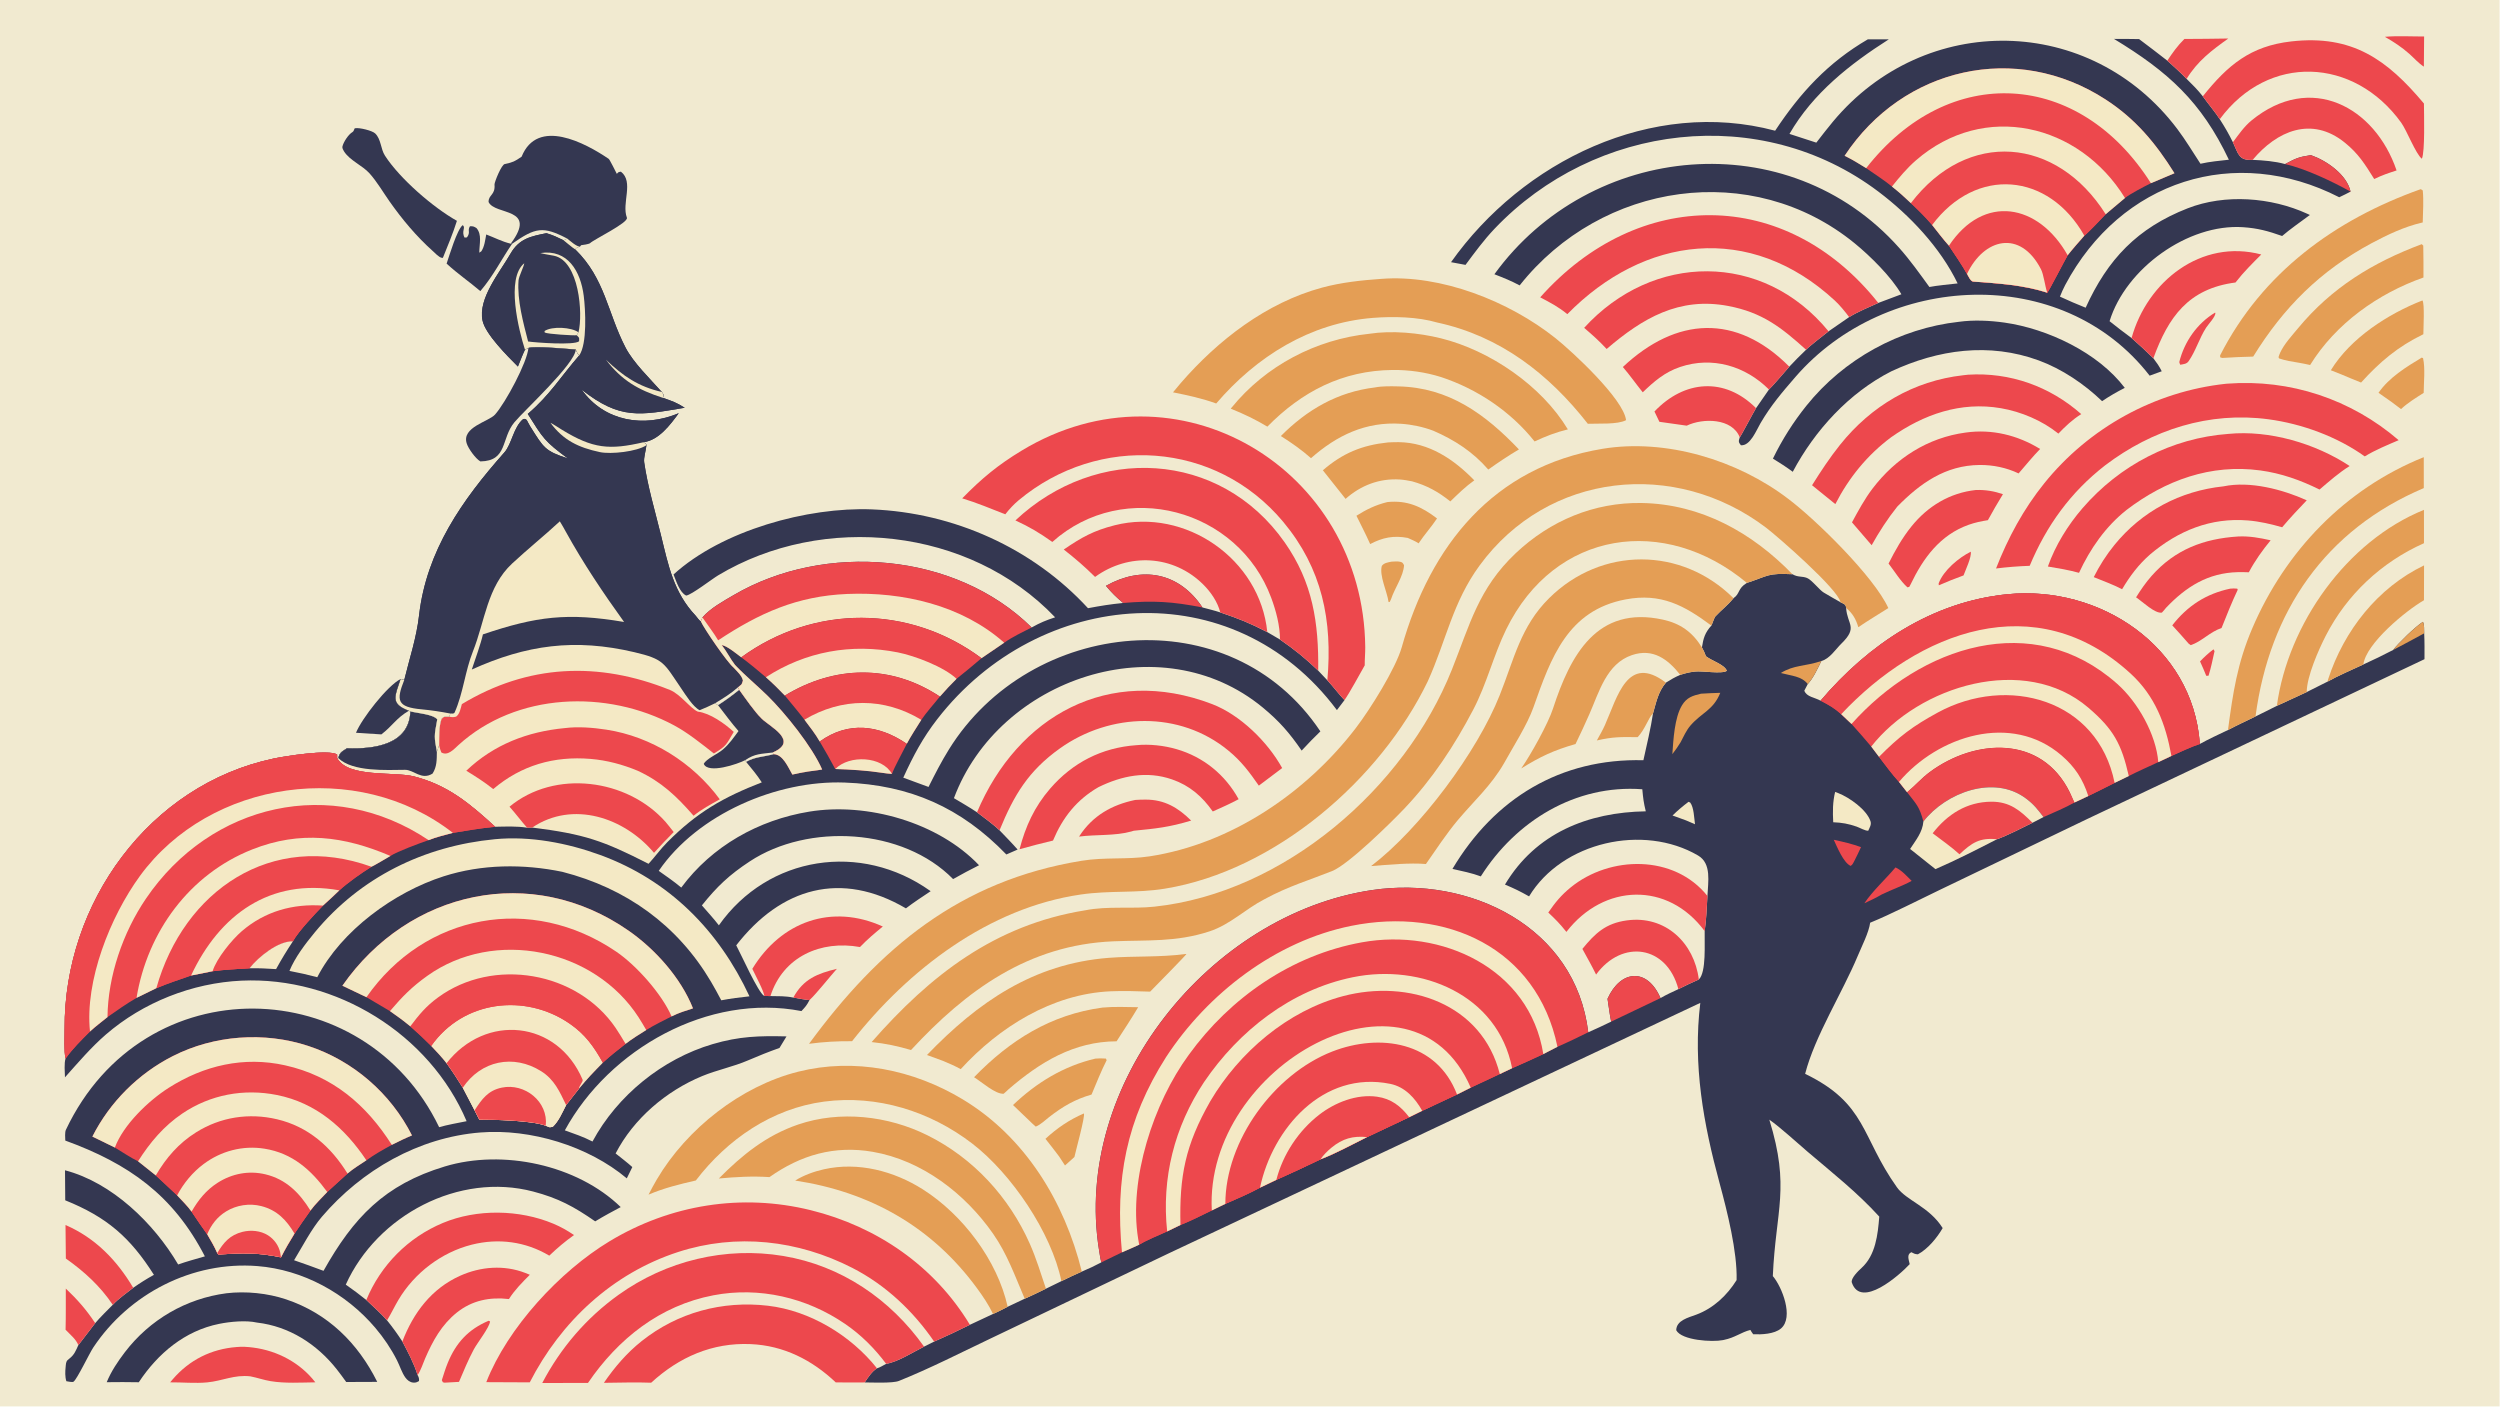<?xml version="1.0" encoding="UTF-8"?> <svg xmlns="http://www.w3.org/2000/svg" xmlns:xlink="http://www.w3.org/1999/xlink" width="3839" height="2160" viewBox="0 0 3839 2160"><path fill="#F1EAD0" transform="matrix(2.109 0 0 2.109 6.10352e-05 0)" d="M0 0L1820 0L1820 1024L0 1024L0 0Z"></path><path fill="#343751" transform="matrix(2.109 0 0 2.109 6.10352e-05 0)" d="M377.098 266.89C369.655 259.403 353.456 243.422 351.345 233.418C347.94 217.281 364.016 198.136 371.716 184.696C377.997 173.733 386.525 172.048 397.874 169.788C402.922 171.304 405.689 172.699 410.367 174.956C411.986 176.257 417.329 180.719 418.787 181.539C440.657 202.882 442.284 227.725 455.476 253.107C461.255 264.224 473.585 276.098 481.865 285.384L483.251 287.498L482.677 289.694C489.536 292.082 492.313 292.963 498.564 296.884C465.857 302.374 451.695 305.841 423.549 283.743C440.138 307.056 469.022 311.526 494.221 300.836C487.934 309.411 479.752 320.459 468.533 322.008L470.563 323.409L470.644 324.194L470.594 324.746C470.238 328.326 468.568 333.335 469.04 336.6C471.574 354.134 477.049 372.491 481.237 389.582C486.63 411.598 490.424 431.287 506.535 448.331C507.628 449.488 508.987 451.807 510.327 452.514L511.46 449.574C517.09 442.934 526.76 437.653 534.217 433.287C600.382 394.557 695.53 401.998 751.161 456.877C757.326 453.402 761.604 451.671 768.248 449.472C705.96 384.055 599.262 373.122 522.893 418.924C518.168 421.758 503.646 433.068 499.612 433.658C494.848 431.346 492.439 423.283 490.412 418.294C525.489 386.281 587.936 369.016 634.854 370.891C694.327 373.269 751.799 398.974 792.187 442.839C801.488 441.091 808.414 439.965 817.805 439.031C812.768 434.856 809.483 431.594 805.257 426.564C831.599 411.769 858.483 416.75 875.546 442.307C879.505 443.383 884.698 444.631 888.492 445.905C902.4 450.63 909.75 453.569 922.74 460.246L931.979 465.66C942.829 473.139 950.256 479.178 959.814 488.305L966.468 495.344C970.83 500.029 974.843 505.49 978.936 509.774L973.432 517.028C897.906 415.962 756.727 427.913 682.505 523.546C671.783 537.361 664.926 550.406 657.688 566.231L676.084 572.989C680.851 563.489 685.31 554.73 690.938 545.661C750.127 450.276 895.805 434.36 961.394 532.523C956.524 537.274 952.338 541.491 947.759 546.519C938.935 533.675 931.449 525.066 919.415 515.134C845.303 453.969 727.243 493.689 694.569 581.157C699.997 584.41 706.181 587.953 711.372 591.449C716.388 595.272 723.401 600.33 727.772 604.561C732.189 609.159 736.749 613.784 740.951 618.569L732.747 622.163C699.769 588.016 662.615 571.524 614.942 569.786C565.773 567.993 507.934 592.736 479.648 634.093C485.109 637.98 490.94 641.942 496.04 646.257C518.362 616.043 552.355 596.994 589.28 590.961C631.286 584.098 682.995 598.669 712.858 629.993C706.256 633.305 700.405 636.436 693.975 640.072C657.334 602.724 588.449 599.21 545.94 627.18C531.003 637.009 522.148 645.388 511.052 659.23C514.9 663.658 519.941 669.188 523.414 673.757C559.362 622.874 626.924 612.857 677.239 648.615L677.625 648.893C671.661 652.897 665.276 657.031 659.616 661.386C612.422 633.688 568.668 646.324 536.06 688.301C539.646 694.923 552.016 722.813 556.448 725.171L560.96 725.258C566.58 725.339 572.118 725.185 577.608 726.36C580.336 726.809 586.927 728.076 589.398 728.193C587.297 732.161 586.627 732.867 583.549 736.185C515.812 723.026 443.628 763.757 411.269 823.028C418.299 825.56 424.754 827.716 431.398 831.161C449.531 797.585 482.27 771.047 518.853 760.249C538.311 754.506 552.867 754.124 572.674 754.621L567.563 763.024C559.789 765.783 552.218 768.809 544.648 772.078C533.791 776.766 522.156 779.008 511.224 783.532C485.048 794.365 461.328 814.534 448.239 839.844C452.039 842.895 456.862 846.55 460.405 849.76L456.381 857.986C428.295 834.424 386.395 821.682 349.812 824.573C304.893 828.123 263.443 851.932 234.372 885.94C226.755 894.851 220.296 907.446 214.121 917.605C221.282 920.114 228.48 922.588 235.559 925.315C257.319 886.584 279.949 862.562 323.922 849.301C366.093 836.584 420.231 848.071 451.958 878.899C445.459 882.344 439.655 885.475 433.375 889.293C417.848 878.518 406.56 872.398 388.195 867.569C334.184 853.363 274.628 884.807 251.765 935.362C257.217 939.121 261.537 942.425 266.718 946.555C271.821 951.386 277.157 956.127 281.815 961.391C285.844 966.355 289.475 971.4 292.959 976.76C297.108 984.679 301.4 992.614 304.042 1001.19C304.927 1002.84 305.28 1003.68 305.073 1005.56C303.398 1006.48 302.809 1006.84 300.814 1006.68C298.477 1006.49 296.5 1004.88 295.163 1003.03C292.627 999.529 291.087 994.493 289.097 990.548C284.852 982.134 279.437 974.119 273.352 966.928C251.967 941.655 220.552 924.464 187.417 921.854C140.142 918.129 93.99 941.891 67.906 981.155C65.044 985.464 56.126 1004.21 53.541 1006.04C52.712 1006.63 49.428 1005.84 48.319 1005.69C47.289 1002.52 47.437 998.58 47.789 995.277C47.981 993.483 47.944 991.395 49.336 990.216C49.75 989.865 50.146 989.492 50.578 989.162C54.083 986.481 55.237 983.391 57.008 979.478L69.325 963.406C73.285 958.735 77.82 954.427 82.106 950.049C86.348 945.474 92.116 941.573 97.014 937.662C102.488 933.857 106.256 931.479 112.072 928.229C94.771 900.916 77.711 886.124 47.499 873.961L47.334 852.108C81.542 861.018 112.136 890.743 129.717 920.694C135.649 918.559 143.015 916.582 149.173 914.779C126.082 870.03 93.596 847.259 47.537 830.464C47.428 828.528 47.184 824.323 47.954 822.696C104.738 702.667 265.455 707.855 319.746 820.723C325.48 819.032 333.699 817.584 339.747 816.358C312.809 752.838 244.654 710.863 175.831 714.033C139.961 715.684 104.169 729.82 77.03 753.311C66.303 762.597 56.758 773.824 47.297 784.44C47.189 780.736 46.623 773.98 47.731 770.77C46.454 765.346 47.068 754.986 47.038 748.997C46.575 657.82 108.442 571.506 199.267 552.303C207.527 550.557 239.432 545.469 245.48 549.367L245.488 552.007L246.338 551.958C247.449 547.582 248.945 547.339 252.63 544.825C271.914 545.547 298.013 542.45 298.783 517.989L297.695 517.521C283.707 512.256 287.718 506.812 291.681 494.397L294.35 495.085C298.157 479.408 303.235 464.532 305.118 448.099C310.52 400.963 336.591 363.971 367.276 329.375C372.703 323.256 373.867 310.882 381.017 305.075C383.94 304.697 383.571 306.511 386.037 310.435C395.996 326.275 396.738 328.314 413.477 333.827C396.411 321.223 395.523 319.229 384.273 301.384C400.331 287.694 408.358 274.144 421.717 258.824C420.375 257.323 420.077 256.365 419.226 254.514C413.684 254.073 388.753 251.731 384.743 253.333L382.243 254.61C380.427 258.371 378.692 262.968 377.098 266.89Z"></path><path fill="#343751" transform="matrix(2.109 0 0 2.109 6.10352e-05 0)" d="M377.098 266.89C369.655 259.403 353.456 243.422 351.345 233.418C347.94 217.281 364.016 198.136 371.716 184.696C377.997 173.733 386.525 172.048 397.874 169.788C402.922 171.304 405.689 172.699 410.367 174.956C411.986 176.257 417.329 180.719 418.787 181.539C440.657 202.882 442.284 227.725 455.476 253.107C461.255 264.224 473.585 276.098 481.865 285.384L483.251 287.498L482.677 289.694C489.536 292.082 492.313 292.963 498.564 296.884C465.857 302.374 451.695 305.841 423.549 283.743C440.138 307.056 469.022 311.526 494.221 300.836C487.934 309.411 479.752 320.459 468.533 322.008L470.563 323.409L470.644 324.194L470.594 324.746C470.238 328.326 468.568 333.335 469.04 336.6C471.574 354.134 477.049 372.491 481.237 389.582C486.63 411.598 490.424 431.287 506.535 448.331C507.628 449.488 508.987 451.807 510.327 452.514C512.688 457.814 529.504 482.281 533.925 485.869C536.449 488.601 540.357 492.096 540.909 495.549C539.857 498.987 540.306 497.904 537.306 500.458L538.226 502.23C542.868 508.613 549.266 518.072 554.715 523.359C560.793 529.256 581.945 539.55 562.688 547.909L563.17 549.156C555.424 551.249 550.115 550.893 543.23 554.693C547.388 559.749 551.129 564.13 554.672 569.656C526.631 580.552 507.594 591.364 485.871 613.227C480.844 618.287 476.888 623.922 472.215 628.952C439.107 612.096 425.644 607.326 387.499 602.566L383.777 602.664C375.986 601.44 368.391 601.836 360.522 601.979C342.229 585.248 326.228 571.738 301.624 565.377C286.888 561.567 253.402 566.549 245.488 552.007L246.338 551.958C247.449 547.582 248.945 547.339 252.63 544.825C271.914 545.547 298.013 542.45 298.783 517.989L297.695 517.521C283.707 512.256 287.718 506.812 291.681 494.397L294.35 495.085C298.157 479.408 303.235 464.532 305.118 448.099C310.52 400.963 336.591 363.971 367.276 329.375C372.703 323.256 373.867 310.882 381.017 305.075C383.94 304.697 383.571 306.511 386.037 310.435C395.996 326.275 396.738 328.314 413.477 333.827C396.411 321.223 395.523 319.229 384.273 301.384C400.331 287.694 408.358 274.144 421.717 258.824C420.375 257.323 420.077 256.365 419.226 254.514C413.684 254.073 388.753 251.731 384.743 253.333L382.243 254.61C380.427 258.371 378.692 262.968 377.098 266.89Z"></path><path fill="#F4E9C5" transform="matrix(2.109 0 0 2.109 6.10352e-05 0)" d="M327.894 519.541C328.94 519.56 330.54 519.865 331.031 518.745C337.26 504.798 338.656 488.554 344.355 474.284C353.112 452.359 354.695 427.216 372.879 410.325C384.276 399.737 396.267 390.111 407.615 379.594C409.217 382.109 410.646 384.746 412.09 387.355C424.727 410.183 439.156 431.707 454.411 452.876C413.271 445.885 390.597 448.754 351.619 461.901C350.206 468.423 345.754 480.762 343.525 487.495C383.38 469.478 418.583 464.692 461.845 474.862C483.683 479.995 483.263 482.573 496.137 501.449C499.183 505.915 504.645 514.735 509.431 517.11C513.445 515.456 516.69 514.022 520.577 512.095L522.811 513.439C528.312 509.891 533.159 506.354 538.226 502.23C542.868 508.613 549.266 518.072 554.715 523.359C560.793 529.256 581.945 539.55 562.688 547.909L563.17 549.156C555.424 551.249 550.115 550.893 543.23 554.693C547.388 559.749 551.129 564.13 554.672 569.656C526.631 580.552 507.594 591.364 485.871 613.227C480.844 618.287 476.888 623.922 472.215 628.952C439.107 612.096 425.644 607.326 387.499 602.566L383.777 602.664C375.986 601.44 368.391 601.836 360.522 601.979C342.229 585.248 326.228 571.738 301.624 565.377C286.888 561.567 253.402 566.549 245.488 552.007L246.338 551.958C247.449 547.582 248.945 547.339 252.63 544.825C271.914 545.547 298.013 542.45 298.783 517.989C304.165 519.342 315.449 520.106 318.362 523.807C315.996 536.294 316.09 536.198 318.08 547.387L319.745 542.615C319.858 536.524 319.513 529.016 321.512 523.416C323.6 521.315 323.477 521.969 327.14 521.872L327.894 519.541Z"></path><path fill="#ED484D" transform="matrix(2.109 0 0 2.109 6.10352e-05 0)" d="M336.283 512.685C384.282 483.711 435.558 481.307 487.814 502.377C495.431 505.448 502.926 516.054 508.1 518.159C516.977 519.218 527.684 526.837 534.258 532.918C528.527 542.521 529.091 542.991 519.8 548.644C510.86 541.615 500.874 533.569 490.945 528.217C441.94 501.8 375.885 504.087 333.693 542.604C330.235 545.76 325.949 550.619 321.328 547.848C320.525 545.704 320.199 544.844 319.745 542.615C319.858 536.524 319.513 529.016 321.512 523.416C323.6 521.315 323.477 521.969 327.14 521.872C329.477 522.265 329.813 522.321 332.116 521.801C334.761 519.874 335.345 516.008 336.283 512.685Z"></path><path fill="#ED484D" transform="matrix(2.109 0 0 2.109 6.10352e-05 0)" d="M370.979 587.377C403.81 560.109 456.646 566.85 484.678 598.521C486.676 600.779 488.581 603.455 490.533 605.832C485.472 610.938 480.991 615.61 476.197 620.964C454.604 595.282 417.157 582.615 387.499 602.566L383.777 602.664C379.365 597.685 375.211 592.065 370.979 587.377Z"></path><path fill="#343751" transform="matrix(2.109 0 0 2.109 6.10352e-05 0)" d="M298.783 517.989C304.165 519.342 315.449 520.106 318.362 523.807C315.996 536.294 316.09 536.198 318.08 547.387C318.002 553.19 318.147 558.307 314.931 563.285C306.826 568.302 301.288 560.462 294.96 560.518C281.516 560.635 256.676 562.128 246.338 551.958C247.449 547.582 248.945 547.339 252.63 544.825C271.914 545.547 298.013 542.45 298.783 517.989Z"></path><path fill="#343751" transform="matrix(2.109 0 0 2.109 6.10352e-05 0)" d="M522.811 513.439C528.312 509.891 533.159 506.354 538.226 502.23C542.868 508.613 549.266 518.072 554.715 523.359C560.793 529.256 581.945 539.55 562.688 547.909L563.17 549.156C555.424 551.249 550.115 550.893 543.23 554.693L542.647 553.454C537.241 556.291 515.556 563.72 512.417 556.186C514.476 552.309 522.262 549.249 526.379 545.717C531.048 541.712 534.067 537.2 537.721 532.311C532.886 526.834 527.373 519.329 522.811 513.439Z"></path><path fill="#F1EAD0" transform="matrix(2.109 0 0 2.109 6.10352e-05 0)" d="M562.688 547.909L563.17 549.156C555.424 551.249 550.115 550.893 543.23 554.693L542.647 553.454C549.782 548.622 554 549.019 562.688 547.909Z"></path><path fill="#ED484D" transform="matrix(2.109 0 0 2.109 6.10352e-05 0)" d="M411.25 530.138C420.979 528.905 431.856 529.798 441.53 531.282C474.284 536.305 504.518 555.376 524.079 581.989C517.577 585.653 510.814 589.232 505.019 593.968C492.607 579.745 481.607 569.232 464.403 561.233C453.355 556.647 441.949 553.567 430.006 552.577C403.322 550.366 379.505 557.244 359.123 574.537C352.913 569.547 346.303 565.341 339.516 561.192C359.479 542.135 384.052 532.703 411.25 530.138Z"></path><path fill="#F4E9C5" transform="matrix(2.109 0 0 2.109 6.10352e-05 0)" d="M421.193 241.957C424.605 228.587 421.715 189.903 403.299 186.197C399.981 185.529 396.827 185.161 393.412 184.263C413.433 181.199 422.753 197.627 425.018 215.325C426.297 225.315 427.673 250.472 421.717 258.824C420.375 257.323 420.077 256.365 419.226 254.514C413.684 254.073 388.753 251.731 384.743 253.333L382.243 254.61C377.694 240.382 368.213 202.725 381.718 191.681C381.512 193.999 377.778 201.249 377.561 204.126C376.47 218.566 381.014 234.934 384.519 248.647C389.82 249.435 418.31 251.58 421.667 248.458C421.662 245.326 422.104 246.497 419.952 244.095L421.193 241.957Z"></path><path fill="#F4E9C5" transform="matrix(2.109 0 0 2.109 6.10352e-05 0)" d="M400.777 307.83C403.482 309.221 406.558 311.327 409.173 312.928C431.732 326.734 443.731 327.785 468.533 322.008L470.563 323.409L470.644 324.194C463.724 328.844 444.84 330.898 436.799 329.193C421.211 325.887 410.114 320.541 400.777 307.83Z"></path><path fill="#F4E9C5" transform="matrix(2.109 0 0 2.109 6.10352e-05 0)" d="M291.681 494.397L294.35 495.085C288.404 510.029 288.991 514.833 307.02 516.486C313.812 517.109 321.171 518.227 327.894 519.541L327.14 521.872C323.477 521.969 323.6 521.315 321.512 523.416C319.513 529.016 319.858 536.524 319.745 542.615L318.08 547.387C316.09 536.198 315.996 536.294 318.362 523.807C315.449 520.106 304.165 519.342 298.783 517.989L297.695 517.521C283.707 512.256 287.718 506.812 291.681 494.397Z"></path><path fill="#F4E9C5" transform="matrix(2.109 0 0 2.109 6.10352e-05 0)" d="M482.677 289.694C464.677 283.855 452.798 277.117 441.208 261.926C453.676 273.864 464.74 281.473 481.865 285.384L483.251 287.498L482.677 289.694Z"></path><path fill="#F4E9C5" transform="matrix(2.109 0 0 2.109 6.10352e-05 0)" d="M419.952 244.095C417.909 244.408 398.873 243.303 396.62 242.113L396.487 241.028C401.994 237.381 416.047 238.212 421.193 241.957L419.952 244.095Z"></path><path fill="#F1EAD0" transform="matrix(2.109 0 0 2.109 6.10352e-05 0)" d="M537.306 500.458L538.226 502.23C533.159 506.354 528.312 509.891 522.811 513.439L520.577 512.095C527.227 508.007 531.441 505.542 537.306 500.458Z"></path><path fill="#ED484D" transform="matrix(2.109 0 0 2.109 6.10352e-05 0)" d="M47.731 770.77C46.454 765.346 47.068 754.986 47.038 748.997C46.575 657.82 108.442 571.506 199.267 552.303C207.527 550.557 239.432 545.469 245.48 549.367L245.488 552.007C253.402 566.549 286.888 561.567 301.624 565.377C326.228 571.738 342.229 585.248 360.522 601.979C348.867 603.173 341.142 604.598 329.756 606.428C324.051 607.957 317.455 609.508 312.044 611.717C306.231 613.736 289.113 619.995 284.296 623.231C282.166 624.464 272.166 630.423 270.47 631.105C262.851 635.878 253.762 642.282 247.08 648.268C243.166 651.994 239.221 655.853 235.137 659.377C229.612 665.051 216.967 678.387 213.263 685.394C202.569 685.015 188.022 696.8 181.66 705.007C172.897 705.515 163.498 705.991 154.804 707.161L139.106 710.305C131.062 713.106 121.662 716.237 113.831 719.528L99.41 726.573C91.75 731.081 85.501 735.465 78.266 740.549C74.377 743.694 69.091 747.717 65.522 751.038C58.907 757.629 53.231 763.185 47.731 770.77Z"></path><path fill="#ED484D" transform="matrix(2.109 0 0 2.109 6.10352e-05 0)" d="M47.731 770.77C46.454 765.346 47.068 754.986 47.038 748.997C46.575 657.82 108.442 571.506 199.267 552.303C207.527 550.557 239.432 545.469 245.48 549.367L245.488 552.007C253.402 566.549 286.888 561.567 301.624 565.377C326.228 571.738 342.229 585.248 360.522 601.979C348.867 603.173 341.142 604.598 329.756 606.428C324.051 607.957 317.455 609.508 312.044 611.717C241.62 564.453 153.378 584.942 106.269 654.31C89.515 678.98 78.582 710.638 78.266 740.549C74.377 743.694 69.091 747.717 65.522 751.038C58.907 757.629 53.231 763.185 47.731 770.77Z"></path><path fill="#F4E9C5" transform="matrix(2.109 0 0 2.109 6.10352e-05 0)" d="M65.522 751.038C61.675 714.17 80.273 667.484 101.817 637.89C152.77 567.897 260.196 552.191 329.756 606.428C324.051 607.957 317.455 609.508 312.044 611.717C241.62 564.453 153.378 584.942 106.269 654.31C89.515 678.98 78.582 710.638 78.266 740.549C74.377 743.694 69.091 747.717 65.522 751.038Z"></path><path fill="#ED484D" transform="matrix(2.109 0 0 2.109 6.10352e-05 0)" d="M113.831 719.528C133.87 648.212 197.853 604.848 270.47 631.105C262.851 635.878 253.762 642.282 247.08 648.268C243.166 651.994 239.221 655.853 235.137 659.377C229.612 665.051 216.967 678.387 213.263 685.394C202.569 685.015 188.022 696.8 181.66 705.007C172.897 705.515 163.498 705.991 154.804 707.161L139.106 710.305C131.062 713.106 121.662 716.237 113.831 719.528Z"></path><path fill="#ED484D" transform="matrix(2.109 0 0 2.109 6.10352e-05 0)" d="M154.804 707.161C157.537 698.06 168.832 684.229 176.045 678.025C192.927 663.502 213.251 657.894 235.137 659.377C229.612 665.051 216.967 678.387 213.263 685.394C202.569 685.015 188.022 696.8 181.66 705.007C172.897 705.515 163.498 705.991 154.804 707.161Z"></path><path fill="#F4E9C5" transform="matrix(2.109 0 0 2.109 6.10352e-05 0)" d="M139.106 710.305C159.925 665.855 196.678 639.231 247.08 648.268C243.166 651.994 239.221 655.853 235.137 659.377C213.251 657.894 192.927 663.502 176.045 678.025C168.832 684.229 157.537 698.06 154.804 707.161L139.106 710.305Z"></path><path fill="#F4E9C5" transform="matrix(2.109 0 0 2.109 6.10352e-05 0)" d="M99.41 726.573C107.274 678.651 137.802 636.676 183.57 618.525C218.639 604.616 250.352 608.739 284.296 623.231C282.166 624.464 272.166 630.423 270.47 631.105C197.853 604.848 133.87 648.212 113.831 719.528L99.41 726.573Z"></path><path fill="#ED484D" transform="matrix(2.109 0 0 2.109 6.10352e-05 0)" d="M511.46 449.574C517.09 442.934 526.76 437.653 534.217 433.287C600.382 394.557 695.53 401.998 751.161 456.877C744.897 460.073 736.708 463.947 731.193 467.976C725.681 471.71 720.116 475.437 714.656 479.24C662.196 440.172 592.512 440.123 539.71 478.595C536.446 476.15 529.047 470.014 525.474 469.717C529.468 474.675 531.618 479.56 535.195 484.159C542.935 492.302 551.265 499.085 558.892 506.582C571.794 519.267 591.438 543.697 598.642 560.319C591.341 561.31 584.096 562.221 576.934 564.003C573.77 558.549 570.015 549.142 563.17 549.156L562.688 547.909C581.945 539.55 560.793 529.256 554.715 523.359C549.266 518.072 542.868 508.613 538.226 502.23L537.306 500.458C540.306 497.904 539.857 498.987 540.909 495.549C540.357 492.096 536.449 488.601 533.925 485.869C529.504 482.281 512.688 457.814 510.327 452.514L511.46 449.574Z"></path><path fill="#F4E9C5" transform="matrix(2.109 0 0 2.109 6.10352e-05 0)" d="M522.903 466.225C552.88 446.392 580.188 434.003 616.894 432.473C657.188 430.794 700.33 440.572 731.193 467.976C725.681 471.71 720.116 475.437 714.656 479.24C662.196 440.172 592.512 440.123 539.71 478.595C536.446 476.15 529.047 470.014 525.474 469.717C529.468 474.675 531.618 479.56 535.195 484.159C542.935 492.302 551.265 499.085 558.892 506.582C571.794 519.267 591.438 543.697 598.642 560.319C591.341 561.31 584.096 562.221 576.934 564.003C573.77 558.549 570.015 549.142 563.17 549.156L562.688 547.909C581.945 539.55 560.793 529.256 554.715 523.359C549.266 518.072 542.868 508.613 538.226 502.23L537.306 500.458C540.306 497.904 539.857 498.987 540.909 495.549C540.357 492.096 536.449 488.601 533.925 485.869C529.504 482.281 512.688 457.814 510.327 452.514L511.46 449.574C514.428 453.827 520.526 462.054 522.903 466.225Z"></path><path fill="#ED484D" transform="matrix(2.109 0 0 2.109 6.10352e-05 0)" d="M539.71 478.595C592.512 440.123 662.196 440.172 714.656 479.24C708.61 484.362 702.723 489.352 696.494 494.251C691.992 498.685 688.538 502.433 684.365 507.179C648.544 483.458 607.677 484.455 571.456 506.434C566.64 501.426 562.859 497.696 557.659 493.1C551.503 487.841 546.183 483.442 539.71 478.595Z"></path><path fill="#F4E9C5" transform="matrix(2.109 0 0 2.109 6.10352e-05 0)" d="M557.659 493.1C586.497 474.363 619.97 468.278 653.797 475.038C666.175 477.511 687.334 485.551 696.494 494.251C691.992 498.685 688.538 502.433 684.365 507.179C648.544 483.458 607.677 484.455 571.456 506.434C566.64 501.426 562.859 497.696 557.659 493.1Z"></path><path fill="#ED484D" transform="matrix(2.109 0 0 2.109 6.10352e-05 0)" d="M571.456 506.434C607.677 484.455 648.544 483.458 684.365 507.179C680.461 511.938 674.126 519.241 670.831 524.119C667.612 529.297 662.98 536.333 660.26 541.575C639.978 527.755 617.628 524.922 596.839 539.905C593.748 534.424 589.501 529.084 585.711 524.016C581.256 518.199 576.116 512.123 571.456 506.434Z"></path><path fill="#F4E9C5" transform="matrix(2.109 0 0 2.109 6.10352e-05 0)" d="M585.711 524.016C612.877 507.847 643.571 507.672 670.831 524.119C667.612 529.297 662.98 536.333 660.26 541.575C639.978 527.755 617.628 524.922 596.839 539.905C593.748 534.424 589.501 529.084 585.711 524.016Z"></path><path fill="#ED484D" transform="matrix(2.109 0 0 2.109 6.10352e-05 0)" d="M596.839 539.905C617.628 524.922 639.978 527.755 660.26 541.575C657.661 546.867 651.017 558.905 649.447 563.497C647.202 563.419 644.601 563.043 642.366 562.703C630.98 560.968 619.654 560.326 608.144 559.925C604.436 552.973 600.855 546.685 596.839 539.905Z"></path><path fill="#F4E9C5" transform="matrix(2.109 0 0 2.109 6.10352e-05 0)" d="M608.144 559.925C618.502 549.417 642.282 550.567 649.447 563.497C647.202 563.419 644.601 563.043 642.366 562.703C630.98 560.968 619.654 560.326 608.144 559.925Z"></path><path fill="#ED484D" transform="matrix(2.109 0 0 2.109 6.10352e-05 0)" d="M805.257 426.564C831.599 411.769 858.483 416.75 875.546 442.307C853.687 438.043 840 437.17 817.805 439.031C812.768 434.856 809.483 431.594 805.257 426.564Z"></path><path fill="#F4E9C5" transform="matrix(2.109 0 0 2.109 6.10352e-05 0)" d="M181.66 705.007C188.022 696.8 202.569 685.015 213.263 685.394C208.572 692.552 205.115 698.13 201.016 705.626C194.147 705.194 188.531 704.884 181.66 705.007Z"></path><path fill="#ED484D" transform="matrix(2.109 0 0 2.109 6.10352e-05 0)" d="M249.286 717.717C297.797 648.203 387.047 628.464 457.645 677.598C477.11 691.145 495.773 711.998 504.58 734.209C498.839 736.066 494.423 737.365 488.991 740.075C483.047 743.118 476.127 746.468 470.548 749.981C465.224 753.321 460.492 756.228 455.483 760.046C449.599 764.663 444.454 768.711 438.938 773.747C432.447 780.352 427.457 785.506 421.558 792.707L412.211 804.63C409.417 810.005 406.754 816.441 402.461 820.43C399.485 820.973 400.68 820.969 397.373 819.663C387.654 815.84 359.364 815.197 349.029 815.242L345.555 808.44L336.958 791.991C332.956 785.529 329.573 780.317 325.132 774.161C321.488 769.491 318.019 765.876 313.968 761.593C308.72 756.329 304.334 752.185 298.736 747.301C293.546 743.022 289.467 740.036 283.936 736.201L266.807 726.086L249.286 717.717Z"></path><path fill="#F4E9C5" transform="matrix(2.109 0 0 2.109 6.10352e-05 0)" d="M313.968 761.593C337.113 728.5 382.278 722.9 414.857 745.395C426.08 753.144 432.419 762.056 438.938 773.747C432.447 780.352 427.457 785.506 421.558 792.707L412.211 804.63C409.417 810.005 406.754 816.441 402.461 820.43C399.485 820.973 400.68 820.969 397.373 819.663C387.654 815.84 359.364 815.197 349.029 815.242L345.555 808.44L336.958 791.991C332.956 785.529 329.573 780.317 325.132 774.161C321.488 769.491 318.019 765.876 313.968 761.593Z"></path><path fill="#F4E9C5" transform="matrix(2.109 0 0 2.109 6.10352e-05 0)" d="M336.958 791.991C350.137 772.276 373.84 767.287 394.034 779.974C403.69 786.041 407.45 794.78 412.211 804.63C409.417 810.005 406.754 816.441 402.461 820.43C399.485 820.973 400.68 820.969 397.373 819.663C387.654 815.84 359.364 815.197 349.029 815.242L345.555 808.44L336.958 791.991Z"></path><path fill="#ED484D" transform="matrix(2.109 0 0 2.109 6.10352e-05 0)" d="M345.555 808.44C350.833 800.409 355.161 794.029 365.4 791.91C382.129 788.446 399.315 802.118 397.373 819.663C387.654 815.84 359.364 815.197 349.029 815.242L345.555 808.44Z"></path><path fill="#ED484D" transform="matrix(2.109 0 0 2.109 6.10352e-05 0)" d="M325.132 774.161C353.533 737.767 405.743 742.71 424.206 786.12C424.801 787.519 421.723 790.284 421.558 792.707L412.211 804.63C407.45 794.78 403.69 786.041 394.034 779.974C373.84 767.287 350.137 772.276 336.958 791.991C332.956 785.529 329.573 780.317 325.132 774.161Z"></path><path fill="#F4E9C5" transform="matrix(2.109 0 0 2.109 6.10352e-05 0)" d="M249.286 717.717C297.797 648.203 387.047 628.464 457.645 677.598C477.11 691.145 495.773 711.998 504.58 734.209C498.839 736.066 494.423 737.365 488.991 740.075C481.917 723.722 463.32 702.863 448.715 692.931C386.823 650.844 309.335 665.147 266.807 726.086L249.286 717.717Z"></path><path fill="#ED484D" transform="matrix(2.109 0 0 2.109 6.10352e-05 0)" d="M298.736 747.301C305.247 738.685 310.117 732.715 318.923 726.259C359.084 696.815 420.33 707.258 448.312 748.53C450.829 752.242 453.165 756.176 455.483 760.046C449.599 764.663 444.454 768.711 438.938 773.747C432.419 762.056 426.08 753.144 414.857 745.395C382.278 722.9 337.113 728.5 313.968 761.593C308.72 756.329 304.334 752.185 298.736 747.301Z"></path><path fill="#F4E9C5" transform="matrix(2.109 0 0 2.109 6.10352e-05 0)" d="M283.936 736.201C292.934 725.625 299.851 718.588 311.137 710.522C359.944 675.64 432.742 690.641 465.011 740.79C466.938 743.792 468.749 746.896 470.548 749.981C465.224 753.321 460.492 756.228 455.483 760.046C453.165 756.176 450.829 752.242 448.312 748.53C420.33 707.258 359.084 696.815 318.923 726.259C310.117 732.715 305.247 738.685 298.736 747.301C293.546 743.022 289.467 740.036 283.936 736.201Z"></path><path fill="#ED484D" transform="matrix(2.109 0 0 2.109 6.10352e-05 0)" d="M67.255 827.561C79.97 802.422 100.712 781.728 125.801 768.971C155.931 753.649 192.366 751.004 224.447 761.565C257.203 772.349 284.478 796.07 299.98 826.725C294.943 828.779 290.136 831.144 285.29 833.605C278.912 837.106 272.665 840.559 266.78 844.856C262.191 847.914 257.2 850.904 253.03 854.497L238.282 867.904C234.103 872.282 229.658 876.571 226.03 881.425C222.114 886.982 218.15 892.509 214.427 898.198C210.897 903.863 207.622 909.535 204.603 915.49C186.587 911.829 176.89 912.342 159.075 913.422L158.179 912.405C156.184 907.633 153.417 903.169 150.86 898.68C146.932 893.275 143.21 887.745 139.494 882.193C136.393 877.941 132.575 874.193 128.971 870.369L113.426 855.845L100.518 845.558C94.756 842.743 89.155 838.861 83.632 835.557L67.255 827.561Z"></path><path fill="#ED484D" transform="matrix(2.109 0 0 2.109 6.10352e-05 0)" d="M113.426 855.845C120.996 842.967 130.024 832.479 142.759 824.488C160.567 813.314 181.221 810.149 201.656 814.943C224.421 820.285 241.024 834.989 253.03 854.497L238.282 867.904C234.103 872.282 229.658 876.571 226.03 881.425C222.114 886.982 218.15 892.509 214.427 898.198C210.897 903.863 207.622 909.535 204.603 915.49C186.587 911.829 176.89 912.342 159.075 913.422L158.179 912.405C156.184 907.633 153.417 903.169 150.86 898.68C146.932 893.275 143.21 887.745 139.494 882.193C136.393 877.941 132.575 874.193 128.971 870.369L113.426 855.845Z"></path><path fill="#ED484D" transform="matrix(2.109 0 0 2.109 6.10352e-05 0)" d="M139.494 882.193C144.385 873.68 150.102 866.535 158.507 861.173C168.923 854.527 181.161 852.153 193.231 855.037C208.283 858.634 218.194 868.634 226.03 881.425C222.114 886.982 218.15 892.509 214.427 898.198C210.897 903.863 207.622 909.535 204.603 915.49C186.587 911.829 176.89 912.342 159.075 913.422L158.179 912.405C156.184 907.633 153.417 903.169 150.86 898.68C146.932 893.275 143.21 887.745 139.494 882.193Z"></path><path fill="#F4E9C5" transform="matrix(2.109 0 0 2.109 6.10352e-05 0)" d="M150.86 898.68C153.83 891.705 158.118 886.073 164.637 882.062C172.206 877.405 181.671 875.972 190.277 878.181C201.744 881.125 208.651 888.385 214.427 898.198C210.897 903.863 207.622 909.535 204.603 915.49C186.587 911.829 176.89 912.342 159.075 913.422L158.179 912.405C156.184 907.633 153.417 903.169 150.86 898.68Z"></path><path fill="#ED484D" transform="matrix(2.109 0 0 2.109 6.10352e-05 0)" d="M158.179 912.405C162.756 904.662 167.442 899.22 176.598 896.926C182.677 895.403 189.759 896.066 195.125 899.451C199.652 902.307 202.945 906.917 204.063 912.145C204.299 913.252 204.466 914.367 204.603 915.49C186.587 911.829 176.89 912.342 159.075 913.422L158.179 912.405Z"></path><path fill="#F4E9C5" transform="matrix(2.109 0 0 2.109 6.10352e-05 0)" d="M128.971 870.369C133.678 861.507 140.2 853.591 148.245 847.566C160.973 838.032 176.783 833.871 192.539 836.376C212.906 839.615 226.541 851.844 238.282 867.904C234.103 872.282 229.658 876.571 226.03 881.425C218.194 868.634 208.283 858.634 193.231 855.037C181.161 852.153 168.923 854.527 158.507 861.173C150.102 866.535 144.385 873.68 139.494 882.193C136.393 877.941 132.575 874.193 128.971 870.369Z"></path><path fill="#F4E9C5" transform="matrix(2.109 0 0 2.109 6.10352e-05 0)" d="M67.255 827.561C79.97 802.422 100.712 781.728 125.801 768.971C155.931 753.649 192.366 751.004 224.447 761.565C257.203 772.349 284.478 796.07 299.98 826.725C294.943 828.779 290.136 831.144 285.29 833.605C266.66 804.296 242.176 783.397 207.617 775.683C177.537 768.97 148.498 775.733 122.795 792.09C108.16 801.403 89.769 818.993 83.632 835.557L67.255 827.561Z"></path><path fill="#F4E9C5" transform="matrix(2.109 0 0 2.109 6.10352e-05 0)" d="M100.518 845.558C109.179 831.839 119.31 819.836 132.85 810.711C153.217 796.986 177.493 792.494 201.566 797.277C230.113 802.949 251.012 821.212 266.78 844.856C262.191 847.914 257.2 850.904 253.03 854.497C241.024 834.989 224.421 820.285 201.656 814.943C181.221 810.149 160.567 813.314 142.759 824.488C130.024 832.479 120.996 842.967 113.426 855.845L100.518 845.558Z"></path><path fill="#F4E9C5" transform="matrix(2.109 0 0 2.109 6.10352e-05 0)" d="M360.387 611.041C385.811 608.564 413.276 613.822 437.112 622.56C487.312 640.964 523.393 677.538 545.714 725.445C538.795 726.164 532.005 727.043 525.169 728.339C522.786 723.817 520.354 719.324 517.756 714.921C493.3 673.472 455.819 646.704 409.478 634.803C381.057 628.903 350.827 629.159 323.033 638.057C287.121 649.554 248.574 677.487 231.004 711.534C224.278 709.741 217.585 708.222 210.744 706.937C214.874 696.969 222.294 687.246 229.115 678.972C262.304 638.71 308.892 615.965 360.387 611.041Z"></path><path fill="#343751" transform="matrix(2.109 0 0 2.109 6.10352e-05 0)" d="M1271.95 424.427C1288.06 419.11 1286.72 417.23 1305.11 418.094C1309.09 420.47 1311.95 419.353 1315.71 420.822C1319.14 422.165 1324.99 429.82 1327.89 431.453C1329.5 432.358 1339.64 438.405 1340.07 438.481C1342.26 439.635 1344.08 439.864 1344.2 442.728C1344.99 454.789 1353.04 456.631 1340.77 468.598C1336.64 472.623 1332.24 479.698 1326.16 481.307C1323.54 486.615 1320.27 493.789 1316.27 498.066L1313.75 502.885C1315.43 507.479 1321.21 507.725 1325.6 510.193C1360.48 469.08 1407 438.048 1461.79 432.658C1528.95 426.05 1596.4 470.583 1601.71 541.179L1601.74 541.697C1608.15 538.125 1615.55 534.746 1622.22 531.539C1628.44 528.203 1635.86 524.794 1642.28 521.66C1647.5 519.165 1652.65 516.536 1657.82 513.932L1679.57 503.899C1684.6 501.452 1689.68 498.837 1694.69 496.32C1702.1 492.134 1712.91 487.476 1720.82 483.798C1728.41 480.385 1735.08 477.079 1742.48 473.262C1746.04 468.454 1759.03 455.972 1764.14 452.791C1765.26 454.255 1765.02 458.84 1765.1 461.138C1765.41 467.495 1765.34 473.612 1765.31 479.97L1519.28 596.551L1412.8 647.737C1397.94 654.82 1376.29 665.968 1361.7 671.843C1360.78 678.873 1355.49 689.213 1352.6 696.152C1341.51 722.73 1321.35 754.499 1314.35 781.885C1359.37 803.673 1354.92 827.564 1381.17 864.468C1388.14 874.261 1404.61 878.448 1414.5 894.184C1410.39 901.252 1403.71 909.433 1396.43 913.295C1394.05 913.091 1393.83 912.861 1391.66 911.749C1388.16 913.468 1389.79 917.045 1390.49 920.442C1382.97 928.575 1355.01 953.145 1348.38 933.931C1347.32 930.883 1353.16 925.272 1355.37 923.273C1365.69 913.936 1367.29 898.944 1368.33 885.822C1352.22 868.138 1334.24 854.007 1316.08 838.545C1308.27 831.898 1296.34 820.855 1288.27 815.246C1303.62 864.985 1292.97 880.653 1290.82 929.148C1297.42 936.787 1306.35 959.208 1296.75 967.305C1291.9 971.393 1282.63 971.757 1276.55 971.512C1275.6 970.243 1275.26 969.728 1274.48 968.353C1267.81 969.992 1263.33 973.973 1255.1 975.628L1254.44 975.767C1246.87 977.308 1224.47 976.035 1220.49 968.558C1220.62 961.333 1229.37 959.364 1235.23 957.166C1247.61 952.525 1257.55 943.135 1264.45 932.066C1265.03 911.497 1257.59 881.883 1252.07 861.543C1240.26 818.098 1232.52 775.522 1238.02 730.209L851.052 912.545L720.737 974.832C699.029 985.167 676.845 996.527 654.518 1005.47C650.016 1007.27 635.319 1006.61 629.599 1006.57C632.023 1002.96 634.825 998.605 638.558 996.294C640.822 995.654 643.138 994.116 645.238 993.023C653.633 991.729 665.019 984.377 672.836 980.497L680.174 976.833C688.957 972.933 697.6 968.889 706.2 964.599L723.044 956.717C726.676 955.184 730.185 953.264 733.704 951.483L746.107 945.622C751.325 943.311 756.447 940.847 761.567 938.327L772.826 932.832C777.691 930.331 782.712 928.134 787.692 925.873C792.582 923.849 797.228 921.614 801.911 919.153C801.135 916.328 800.709 913.211 800.241 910.315C780.792 789.821 880.599 665.655 999.127 648.065C1069.93 637.557 1147.2 674.714 1156.44 751.616C1162.04 749.248 1167.63 746.492 1173.12 743.87C1172.17 739.718 1171.16 731.67 1170.47 727.233C1180.03 706.008 1199.43 704.448 1209.03 726.72C1213.3 724.227 1217.59 722.306 1222.06 720.221C1227.2 717.612 1231.67 715.498 1236.95 713.188C1242.53 707.878 1240.96 686.792 1241.2 677.962C1242.29 670.874 1242.88 659.704 1243.22 652.368C1243.63 642.216 1246.41 628.775 1236.38 622.906C1196.61 599.637 1137.4 612.901 1113.35 652.675C1106.77 648.949 1102.77 647.024 1095.8 644.077C1118.22 606.504 1156.25 591.437 1198.32 590.735C1196.74 584.303 1196.4 581.25 1195.79 574.675C1147.17 571.04 1103.67 597.812 1078.2 638.106C1071.74 635.681 1064.35 634.213 1057.56 632.664C1088.19 581.227 1136.31 551.989 1196.59 553.533C1198.88 543.178 1202.08 529.713 1203.58 519.446C1206 511.048 1207.34 503.751 1212.97 497.061C1217.03 494.511 1219.08 493.296 1223.43 491.368C1227.97 489.967 1229.52 489.562 1234.07 488.98C1239.29 488.312 1253.85 490.958 1257.35 488.425C1255.7 483.959 1246.69 481.315 1242.13 477.849C1241.12 475.054 1240.57 473.949 1239.2 471.394C1240.27 464.517 1241.48 460.655 1246.07 455.507C1246.73 454.304 1248.24 449.629 1248.95 448.872C1253.9 443.597 1257.31 441.445 1262.18 435.56C1267.08 432.254 1265.1 428.468 1271.95 424.427Z"></path><path fill="#ED484D" transform="matrix(2.109 0 0 2.109 6.10352e-05 0)" d="M801.911 919.153C801.135 916.328 800.709 913.211 800.241 910.315C780.792 789.821 880.599 665.655 999.127 648.065C1069.93 637.557 1147.2 674.714 1156.44 751.616C1148.9 755.322 1141.74 758.839 1134.01 762.183L1123.71 767.508C1116.21 770.953 1108.58 774.553 1101 777.794L1092.03 782.027L1070.87 791.943L1060.88 796.917L1035.53 808.784L1026.05 813.451L995.379 827.934C984.315 833.398 972.954 839.728 961.454 844.141C950.834 849.322 940.094 854.204 929.327 859.068L917.434 864.771C909.283 869.209 900.683 872.8 892.196 876.54L882.337 881.336C874.864 884.945 867.24 888.903 859.519 891.928L849.832 896.618C843.16 899.722 835.729 902.512 829.452 906.296C825.293 908.18 821.149 910.123 816.922 911.851L801.911 919.153Z"></path><path fill="#ED484D" transform="matrix(2.109 0 0 2.109 6.10352e-05 0)" d="M859.519 891.928C858.649 856.394 863.027 833.715 881.284 801.73C902.328 766.095 937.592 735.922 977.944 725.288C1025.43 712.775 1079.09 730.667 1092.03 782.027L1070.87 791.943L1060.88 796.917L1035.53 808.784L1026.05 813.451L995.379 827.934C984.315 833.398 972.954 839.728 961.454 844.141C950.834 849.322 940.094 854.204 929.327 859.068L917.434 864.771C909.283 869.209 900.683 872.8 892.196 876.54L882.337 881.336C874.864 884.945 867.24 888.903 859.519 891.928Z"></path><path fill="#ED484D" transform="matrix(2.109 0 0 2.109 6.10352e-05 0)" d="M892.196 876.54C892.203 830.583 927.631 782.142 970.082 765.621C1004.54 752.211 1046.15 758.207 1060.88 796.917L1035.53 808.784L1026.05 813.451L995.379 827.934C984.315 833.398 972.954 839.728 961.454 844.141C950.834 849.322 940.094 854.204 929.327 859.068L917.434 864.771C909.283 869.209 900.683 872.8 892.196 876.54Z"></path><path fill="#ED484D" transform="matrix(2.109 0 0 2.109 6.10352e-05 0)" d="M929.327 859.068C934.106 840.544 945.43 823.355 960.549 811.641C972.104 802.688 987.87 796.47 1002.65 798.532C1012.94 799.967 1019.91 805.387 1026.05 813.451L995.379 827.934C984.315 833.398 972.954 839.728 961.454 844.141C950.834 849.322 940.094 854.204 929.327 859.068Z"></path><path fill="#F4E9C5" transform="matrix(2.109 0 0 2.109 6.10352e-05 0)" d="M961.454 844.141C963.553 841.018 966.523 838.077 969.412 835.689C977.519 828.988 985.056 826.934 995.379 827.934C984.315 833.398 972.954 839.728 961.454 844.141Z"></path><path fill="#F4E9C5" transform="matrix(2.109 0 0 2.109 6.10352e-05 0)" d="M917.434 864.771C926.529 821.792 963.327 779.185 1012.28 789.179C1022.97 791.364 1030.42 799.549 1035.53 808.784L1026.05 813.451C1019.91 805.387 1012.94 799.967 1002.65 798.532C987.87 796.47 972.104 802.688 960.549 811.641C945.43 823.355 934.106 840.544 929.327 859.068L917.434 864.771Z"></path><path fill="#F4E9C5" transform="matrix(2.109 0 0 2.109 6.10352e-05 0)" d="M882.337 881.336C876.761 775.708 1027.68 692.324 1070.87 791.943L1060.88 796.917C1046.15 758.207 1004.54 752.211 970.082 765.621C927.631 782.142 892.203 830.583 892.196 876.54L882.337 881.336Z"></path><path fill="#ED484D" transform="matrix(2.109 0 0 2.109 6.10352e-05 0)" d="M829.452 906.296L828.701 901.905C821.732 858.616 839.85 803.145 865.555 768.074C895.811 726.268 940.534 695.363 991.607 686.124C1049.36 675.676 1113.75 704.844 1123.71 767.508C1116.21 770.953 1108.58 774.553 1101 777.794L1092.03 782.027C1079.09 730.667 1025.43 712.775 977.944 725.288C937.592 735.922 902.328 766.095 881.284 801.73C863.027 833.715 858.649 856.394 859.519 891.928L849.832 896.618C843.16 899.722 835.729 902.512 829.452 906.296Z"></path><path fill="#F4E9C5" transform="matrix(2.109 0 0 2.109 6.10352e-05 0)" d="M849.832 896.618C845.678 857.809 855.059 820.537 876.629 787.973C902.123 750.378 940.125 720.738 985.034 711.535C1034.7 701.357 1090.59 724.17 1101 777.794L1092.03 782.027C1079.09 730.667 1025.43 712.775 977.944 725.288C937.592 735.922 902.328 766.095 881.284 801.73C863.027 833.715 858.649 856.394 859.519 891.928L849.832 896.618Z"></path><path fill="#F4E9C5" transform="matrix(2.109 0 0 2.109 6.10352e-05 0)" d="M816.922 911.851C811.92 858.95 819.893 815.476 849.037 769.681C879.377 723.28 928.847 685.252 983.829 674.14C1052.8 660.203 1119.09 690.152 1134.01 762.183L1123.71 767.508C1113.75 704.844 1049.36 675.676 991.607 686.124C940.534 695.363 895.811 726.268 865.555 768.074C839.85 803.145 821.732 858.616 828.701 901.905L829.452 906.296C825.293 908.18 821.149 910.123 816.922 911.851Z"></path><path fill="#ED484D" transform="matrix(2.109 0 0 2.109 6.10352e-05 0)" d="M1325.6 510.193C1360.48 469.08 1407 438.048 1461.79 432.658C1528.95 426.05 1596.4 470.583 1601.71 541.179L1601.74 541.697C1595.35 543.8 1587.36 547.612 1581.05 550.423L1571.49 554.923C1564.72 558.095 1556.55 561.663 1550.01 565.041L1539.69 570.041C1533.44 573.165 1526.82 576.626 1520.53 579.587L1510.41 584.348C1509.22 581.928 1508.24 579.369 1507.07 576.972C1486.51 534.868 1438 537.807 1405.15 562.087C1399.11 566.559 1394.38 572.115 1388.6 576.857L1382.68 569.316C1377.65 563.784 1372.72 557.064 1368.13 551.069L1362.47 543.585C1357.71 537.959 1353.07 532.609 1348.13 527.136L1340.62 520.009C1335.33 515.332 1331.71 513.332 1325.6 510.193Z"></path><path fill="#ED484D" transform="matrix(2.109 0 0 2.109 6.10352e-05 0)" d="M1325.6 510.193C1360.48 469.08 1407 438.048 1461.79 432.658C1528.95 426.05 1596.4 470.583 1601.71 541.179L1601.74 541.697C1595.35 543.8 1587.36 547.612 1581.05 550.423L1571.49 554.923C1569.91 534.796 1556.66 511.315 1541.62 497.957C1479.89 443.108 1398.54 470.631 1348.13 527.136L1340.62 520.009C1335.33 515.332 1331.71 513.332 1325.6 510.193Z"></path><path fill="#F4E9C5" transform="matrix(2.109 0 0 2.109 6.10352e-05 0)" d="M1340.62 520.009C1397.03 459.86 1482.04 426.794 1551.41 490.505C1569.14 506.795 1576.87 527.153 1581.05 550.423L1571.49 554.923C1569.91 534.796 1556.66 511.315 1541.62 497.957C1479.89 443.108 1398.54 470.631 1348.13 527.136L1340.62 520.009Z"></path><path fill="#ED484D" transform="matrix(2.109 0 0 2.109 6.10352e-05 0)" d="M1368.13 551.069C1382.98 536.095 1392.69 528.752 1410.98 518.786C1461.66 491.172 1527.49 509.02 1539.69 570.041C1533.44 573.165 1526.82 576.626 1520.53 579.587L1510.41 584.348C1509.22 581.928 1508.24 579.369 1507.07 576.972C1486.51 534.868 1438 537.807 1405.15 562.087C1399.11 566.559 1394.38 572.115 1388.6 576.857L1382.68 569.316C1377.65 563.784 1372.72 557.064 1368.13 551.069Z"></path><path fill="#F4E9C5" transform="matrix(2.109 0 0 2.109 6.10352e-05 0)" d="M1382.68 569.316C1411 535.852 1464.47 518.509 1501.06 550.044C1510.83 558.457 1516.55 567.285 1520.53 579.587L1510.41 584.348C1509.22 581.928 1508.24 579.369 1507.07 576.972C1486.51 534.868 1438 537.807 1405.15 562.087C1399.11 566.559 1394.38 572.115 1388.6 576.857L1382.68 569.316Z"></path><path fill="#F4E9C5" transform="matrix(2.109 0 0 2.109 6.10352e-05 0)" d="M1362.47 543.585C1397.4 499.092 1474.27 475.715 1520.53 515.252C1538.9 530.957 1544.7 541.659 1550.01 565.041L1539.69 570.041C1527.49 509.02 1461.66 491.172 1410.98 518.786C1392.69 528.752 1382.98 536.095 1368.13 551.069L1362.47 543.585Z"></path><path fill="#ED484D" transform="matrix(2.109 0 0 2.109 6.10352e-05 0)" d="M1388.6 576.857C1394.38 572.115 1399.11 566.559 1405.15 562.087C1438 537.807 1486.51 534.868 1507.07 576.972C1508.24 579.369 1509.22 581.928 1510.41 584.348C1503.87 588.099 1494.97 591.787 1487.92 594.922C1483.47 589.144 1480.84 585.621 1474.85 581.19C1451.71 564.058 1416.94 576.95 1400.46 598.146C1397.51 587.231 1395.61 585.89 1388.6 576.857Z"></path><path fill="#F4E9C5" transform="matrix(2.109 0 0 2.109 6.10352e-05 0)" d="M1400.46 598.146C1416.94 576.95 1451.71 564.058 1474.85 581.19C1480.84 585.621 1483.47 589.144 1487.92 594.922L1479.9 599.076C1473.17 602.443 1460.93 608.652 1454.01 611.084C1439.41 618.566 1424.25 626.345 1409.23 632.836L1390.78 618.144C1395.12 611.484 1399.77 605.998 1400.46 598.146Z"></path><path fill="#ED484D" transform="matrix(2.109 0 0 2.109 6.10352e-05 0)" d="M1407.21 606.722C1417.88 592.927 1432.04 583.843 1449.92 583.735C1463.4 583.654 1471.03 590.17 1479.9 599.076C1473.17 602.443 1460.93 608.652 1454.01 611.084C1441.34 609.76 1435.64 613.714 1426.73 622.033C1421.81 617.394 1412.84 610.991 1407.21 606.722Z"></path><path fill="#ED484D" transform="matrix(2.109 0 0 2.109 6.10352e-05 0)" d="M1170.47 727.233C1180.03 706.008 1199.43 704.448 1209.03 726.72L1173.12 743.87C1172.17 739.718 1171.16 731.67 1170.47 727.233Z"></path><path fill="#E49E55" transform="matrix(2.109 0 0 2.109 6.10352e-05 0)" d="M1296.67 490.03C1306.27 484.047 1314.04 485.328 1326.16 481.307C1323.54 486.615 1320.27 493.789 1316.27 498.066C1311.65 492.266 1304.65 492.19 1296.67 490.03Z"></path><path fill="#E49E55" transform="matrix(2.109 0 0 2.109 6.10352e-05 0)" d="M1742.48 473.262C1746.04 468.454 1759.03 455.972 1764.14 452.791C1765.26 454.255 1765.02 458.84 1765.1 461.138C1757.58 465.217 1750.07 469.307 1742.48 473.262Z"></path><path fill="#E49E55" transform="matrix(2.109 0 0 2.109 6.10352e-05 0)" d="M1238.54 505.092C1243.19 504.726 1247.9 504.663 1252.56 504.461C1247.53 517.069 1239.1 518.779 1230.88 528.238C1227.87 531.698 1225.78 536.433 1223.65 540.488C1221.82 543.51 1219.82 546.296 1217.67 549.095C1218.41 538.68 1219.2 522.6 1224.7 513.537C1228.16 507.848 1232.32 506.545 1238.54 505.092Z"></path><path fill="#F4E9C5" transform="matrix(2.109 0 0 2.109 6.10352e-05 0)" d="M1336.19 576.608L1338.41 577.45C1346.44 580.575 1359.04 589.372 1361.93 597.898C1362.79 600.429 1361.28 602.58 1360.3 604.868C1358.2 605.061 1354.01 602.622 1351.85 601.874C1345.89 599.805 1341.07 598.925 1334.8 598.702C1334.4 591.036 1334.37 584.11 1336.19 576.608Z"></path><path fill="#ED484D" transform="matrix(2.109 0 0 2.109 6.10352e-05 0)" d="M1380.14 631.58C1384.65 633.613 1388.43 637.985 1391.93 641.404C1385.06 645.145 1377.34 647.747 1370.25 651.221C1366.07 653.64 1361.89 655.705 1357.49 657.666C1363.57 648.581 1373.02 640.051 1380.14 631.58Z"></path><path fill="#ED484D" transform="matrix(2.109 0 0 2.109 6.10352e-05 0)" d="M1335.2 611.462C1341.98 612.908 1348.51 614.45 1355.04 616.8C1353.46 620.452 1351.56 624.014 1349.81 627.591C1349.13 628.953 1348.76 629.567 1347.48 630.483C1342.28 628.194 1337.54 616.534 1335.2 611.462Z"></path><path fill="#F4E9C5" transform="matrix(2.109 0 0 2.109 6.10352e-05 0)" d="M1229.47 583.796L1230.67 584.359C1233.35 587.779 1233.54 595.723 1234.15 600.154L1227.56 597.319L1217.79 593.786C1221.52 590.133 1225.32 586.945 1229.47 583.796Z"></path><path fill="#343751" transform="matrix(2.109 0 0 2.109 6.10352e-05 0)" d="M1539.21 28.322C1545.22 28.261 1551.47 28.403 1557.51 28.466C1564.43 33.59 1571.23 38.895 1578.04 44.158C1582.93 48.569 1587.55 52.662 1592.11 57.43C1596.65 61.923 1599.92 65.097 1603.89 70.132C1606.96 74.488 1614.18 83.25 1616.26 86.804C1620.2 92.98 1622.54 97.017 1625.8 103.564C1629.87 112.141 1629.98 116.988 1640.2 116.398C1647.81 116.733 1656.46 117.403 1663.8 119.461C1671.64 115.287 1673.55 114.314 1682.59 112.953C1693.99 116.921 1708.76 127.084 1711.49 139.523C1708.75 140.925 1706.03 142.366 1703.23 143.622C1627.4 104.814 1544.23 131.324 1503.69 207.555C1502.24 210.267 1501.04 213.133 1499.88 215.977C1506.29 218.964 1512.03 221.416 1518.6 224.051C1534.62 188.799 1556.13 166.069 1592.9 151.668C1619.98 141.062 1653.64 143.57 1680.01 155.667L1681.86 156.534C1675.94 160.932 1667.02 167.164 1661.66 171.838C1651.53 168.25 1643.96 166.146 1633.14 165.424C1593.13 162.758 1547.77 195.5 1536.02 233.87C1541.37 238.103 1546.5 242.149 1552.03 246.148C1557.95 251.361 1562.35 255.357 1567.9 260.875C1570.67 264.568 1571.93 266.247 1574 270.325L1565.2 273.536C1501.38 191.221 1373.15 198.478 1307.33 274.409C1297.65 285.573 1289.34 295.303 1281.85 308.13C1278.77 313.418 1274.35 324.847 1267.58 324.196C1265.66 321.844 1265.86 321.293 1266.74 318.431C1267.47 317.859 1276.85 299.88 1278.61 297.195L1288.01 283.622C1291.91 279.808 1298.95 271.331 1302.84 266.984C1306.88 262.583 1310.76 258.808 1315.05 254.659C1317.3 252.188 1328.46 243.569 1331.41 241.236L1346.4 230.899C1352.62 227.021 1360.8 223.625 1367.62 220.577L1384.43 214.267C1377.18 201.615 1361.7 186.361 1350.46 177.182C1275.71 116.134 1166.12 132.523 1106.49 207.799C1099.87 204.293 1095.1 202.416 1088.09 199.686C1158.01 103.23 1302.02 89.706 1382.82 180.465C1390.93 189.572 1397.66 199.111 1404.82 208.957C1410.34 207.875 1419.55 207.056 1425.39 206.364C1412.71 180.149 1390.48 156.703 1367.64 139.479C1281.91 74.837 1161.14 89.897 1088.22 166.542C1080.33 174.841 1073.9 183.703 1067.06 192.87L1056.52 190.899C1108.53 117.433 1202.83 71.261 1292.51 95.175C1310.98 67.27 1331.05 45.525 1360.04 28.615L1375.31 28.623C1347.06 46.614 1320.02 67.843 1302.95 97.497L1322.5 103.858C1326.48 98.689 1330.5 93.5 1334.6 88.572C1401.59 8.176 1522.19 10.13 1585.38 93.987C1591.61 102.26 1596.54 110.651 1602.2 119.227C1608.94 117.686 1616 117.072 1622.88 116.292C1602.8 73.924 1578.5 52.127 1539.21 28.322Z"></path><path fill="#ED484D" transform="matrix(2.109 0 0 2.109 6.10352e-05 0)" d="M1663.8 119.461C1671.64 115.287 1673.55 114.314 1682.59 112.953C1693.99 116.921 1708.76 127.084 1711.49 139.523C1698.09 132.058 1678.49 122.769 1663.8 119.461Z"></path><path fill="#ED484D" transform="matrix(2.109 0 0 2.109 6.10352e-05 0)" d="M1343.09 113.433C1385.56 49.032 1467.89 30.027 1533.25 72.51C1555.03 86.661 1569.66 104.351 1583.28 126.136L1566.11 133.392C1561.56 135.659 1550.95 141.149 1547.24 144.174L1533.19 155.991C1530.41 158.891 1520.38 169.593 1517.64 171.597C1513.6 176.241 1509.28 181.036 1505.49 185.855C1503.14 189.871 1492.06 211.486 1490.64 213.098C1472.67 207.382 1455.29 206.425 1436.63 205.015C1434.82 204.877 1433.1 200.933 1432.23 199.423C1428.43 192.697 1423.38 185.42 1419.07 178.904C1415.89 175.579 1409.93 167.695 1406.81 163.819C1401.76 157.891 1396.97 153.238 1391.33 147.902C1386.46 143.304 1382.8 139.955 1377.55 135.83C1373.31 132.184 1363.68 125.842 1358.79 122.432C1353.3 119.039 1348.89 116.285 1343.09 113.433Z"></path><path fill="#ED484D" transform="matrix(2.109 0 0 2.109 6.10352e-05 0)" d="M1391.33 147.902C1432.68 93.813 1497.59 99.612 1533.19 155.991C1530.41 158.891 1520.38 169.593 1517.64 171.597C1513.6 176.241 1509.28 181.036 1505.49 185.855C1503.14 189.871 1492.06 211.486 1490.64 213.098C1472.67 207.382 1455.29 206.425 1436.63 205.015C1434.82 204.877 1433.1 200.933 1432.23 199.423C1428.43 192.697 1423.38 185.42 1419.07 178.904C1415.89 175.579 1409.93 167.695 1406.81 163.819C1401.76 157.891 1396.97 153.238 1391.33 147.902Z"></path><path fill="#ED484D" transform="matrix(2.109 0 0 2.109 6.10352e-05 0)" d="M1419.07 178.904C1444.34 140.809 1484.32 148.232 1505.49 185.855C1503.14 189.871 1492.06 211.486 1490.64 213.098C1472.67 207.382 1455.29 206.425 1436.63 205.015C1434.82 204.877 1433.1 200.933 1432.23 199.423C1428.43 192.697 1423.38 185.42 1419.07 178.904Z"></path><path fill="#F4E9C5" transform="matrix(2.109 0 0 2.109 6.10352e-05 0)" d="M1432.23 199.423C1444.54 173.545 1470.93 166.846 1486.04 195.981C1488.11 199.971 1488.95 208.315 1490.64 213.098C1472.67 207.382 1455.29 206.425 1436.63 205.015C1434.82 204.877 1433.1 200.933 1432.23 199.423Z"></path><path fill="#F4E9C5" transform="matrix(2.109 0 0 2.109 6.10352e-05 0)" d="M1406.81 163.819C1438.92 120.873 1491.7 125.597 1517.64 171.597C1513.6 176.241 1509.28 181.036 1505.49 185.855C1484.32 148.232 1444.34 140.809 1419.07 178.904C1415.89 175.579 1409.93 167.695 1406.81 163.819Z"></path><path fill="#F4E9C5" transform="matrix(2.109 0 0 2.109 6.10352e-05 0)" d="M1343.09 113.433C1385.56 49.032 1467.89 30.027 1533.25 72.51C1555.03 86.661 1569.66 104.351 1583.28 126.136L1566.11 133.392C1514.07 51.158 1419.17 45.142 1358.79 122.432C1353.3 119.039 1348.89 116.285 1343.09 113.433Z"></path><path fill="#F4E9C5" transform="matrix(2.109 0 0 2.109 6.10352e-05 0)" d="M1377.55 135.83C1382.93 129.096 1388.49 122.44 1395.01 116.771C1444.7 73.589 1513.88 89.994 1547.24 144.174L1533.19 155.991C1497.59 99.612 1432.68 93.813 1391.33 147.902C1386.46 143.304 1382.8 139.955 1377.55 135.83Z"></path><path fill="#E49E55" transform="matrix(2.109 0 0 2.109 6.10352e-05 0)" d="M589.068 760.008C640.271 690.188 698.872 641.225 787.422 626.761C804.427 623.983 820.709 626.009 836.973 623.528C896.344 614.457 951.058 577.246 987.166 530.143C997.617 516.51 1016.29 486.687 1020.67 471.159C1041.55 397.142 1087.4 339.919 1166.81 326.783C1212.76 319.183 1264.99 334.816 1302.2 363.335C1321.93 378.172 1364.51 419.84 1374.93 442.75C1367.94 447.179 1359.81 452.061 1353.07 456.675C1351.42 451.02 1348.91 446.456 1344.2 442.728C1344.08 439.864 1342.26 439.635 1340.07 438.481C1338.56 429.198 1294.12 390.439 1285.89 384.202C1219.65 333.981 1127.13 343.643 1077.29 411.781C1057.6 438.705 1053.04 466.336 1039.6 496.04C1004.98 567.75 928.361 633.968 848.265 647.035C826.946 650.513 808.537 648.177 786.969 651.307C719.897 661.041 661.461 705.907 620.401 758.12C609.444 758.048 599.971 758.563 589.068 760.008Z"></path><path fill="#E49E55" transform="matrix(2.109 0 0 2.109 6.10352e-05 0)" d="M634.65 758.753C677.22 710.215 724.161 673.477 790.039 662.824C806.618 659.517 824.09 661.937 840.572 660.15C934.785 650.075 1022.58 574.156 1057.15 487.567C1070.22 454.837 1076.48 428.447 1103.61 402.813C1128.7 379.112 1160.7 365.615 1195.46 366.245C1238.54 367.026 1275.69 387.739 1305.11 418.094C1286.72 417.23 1288.06 419.11 1271.95 424.427C1212.29 374.703 1132.18 385.706 1096.67 458.279C1087.5 477.014 1082.58 497.825 1072.73 516.642C1058.95 542.965 1042.84 567.432 1022.26 589.025C1013.06 598.692 981.955 629.422 969.893 634.253C954.128 640.567 937.887 645.34 920.731 654.707C906.606 661.99 895.808 673.177 880.596 678.169C856.414 686.103 835.291 684.353 810.575 685.393C748.965 687.985 703.689 720.891 663.323 764.55C653.553 761.658 644.779 759.79 634.65 758.753Z"></path><path fill="#ED484D" transform="matrix(2.109 0 0 2.109 6.10352e-05 0)" d="M354.074 1006.37C369.592 966.731 407.551 925.702 443.789 903.813C488.09 877.053 540.029 868.734 590.292 881.152C638.521 893.069 680.357 921.805 706.2 964.599C697.6 968.889 688.957 972.933 680.174 976.833C664.888 954.543 644.762 935.54 620.557 923.158C580.997 902.921 536.243 897.78 493.671 911.632C445.938 927.164 408.415 962.191 385.726 1006.52L354.074 1006.37Z"></path><path fill="#ED484D" transform="matrix(2.109 0 0 2.109 6.10352e-05 0)" d="M700.602 362.849C715.033 348.124 726.68 338.528 743.831 328.134C857.013 259.542 992.799 340.993 994.059 471.226C994.101 475.567 993.627 480.205 993.679 484.471C989.905 491.063 983.013 503.914 978.936 509.774C974.843 505.49 970.83 500.029 966.468 495.344C970.323 451.836 962.721 413.923 934.247 379.858C885.16 321.135 800.016 315.746 741.839 364.133C738.141 367.209 734.911 370.698 731.97 374.472C721.736 370.447 711.088 366.03 700.602 362.849Z"></path><path fill="#E49E55" transform="matrix(2.109 0 0 2.109 6.10352e-05 0)" d="M1005.64 203.056C1049.17 199.609 1098.93 219.445 1132.51 246.168C1144.73 255.894 1182.23 290.633 1183.96 305.929C1177.87 309.244 1163.4 308.232 1156.12 308.56C1127.76 272.276 1092.22 244.695 1046.45 234.834C1032.2 230.646 1014.34 230.288 999.591 231.462C953.917 235.099 914.849 259.564 885.54 293.788C875.293 290.06 864.754 287.798 854.088 285.666C855.927 283.397 857.793 281.148 859.705 278.94C886.762 247.689 922.137 220.351 962.593 209.424C976.656 205.626 991.151 204.079 1005.64 203.056Z"></path><path fill="#E49E55" transform="matrix(2.109 0 0 2.109 6.10352e-05 0)" d="M998.295 630.62C1034.01 603.433 1075.75 547.217 1092 506.107C1102.47 479.902 1107.17 456.081 1128.02 435.472C1166.04 397.873 1224.38 397.957 1262.18 435.56C1257.31 441.445 1253.9 443.597 1248.95 448.872C1248.24 449.629 1246.73 454.304 1246.07 455.507C1226.37 440.836 1209.4 431.587 1183.72 436.423C1141.36 444.403 1129.26 478.932 1116.54 514.979C1112.05 527.72 1101.78 543.664 1095.11 555.742C1085.82 571.924 1073.22 583.171 1061.48 597.117C1053.49 606.601 1045.4 618.825 1038.24 629.111C1027.04 628.065 1009.92 629.669 998.295 630.62Z"></path><path fill="#E49E55" transform="matrix(2.109 0 0 2.109 6.10352e-05 0)" d="M472.207 869.841C474.139 866.08 476.144 862.327 478.294 858.687C500.09 821.801 539.478 790.795 581.191 780.315C622.113 770.033 665.06 778.835 700.885 800.403C746.496 827.862 775.147 875.089 787.692 925.873C782.712 928.134 777.691 930.331 772.826 932.832C765.565 897.46 736.363 854.533 707.937 832.676C677.296 809.115 638.636 796.996 600.054 802.099C562.109 807.118 529.599 829.536 506.647 859.531C494.865 862.218 483.338 865.058 472.207 869.841Z"></path><path fill="#ED484D" transform="matrix(2.109 0 0 2.109 6.10352e-05 0)" d="M394.822 1006.99C408.217 981.436 426.865 959.648 450.345 942.814C484.945 918.006 528.166 907.459 570.31 914.494C612.584 921.551 648.252 945.926 672.836 980.497C665.019 984.377 653.633 991.729 645.238 993.023C636.716 981.702 627.11 972.034 615.39 964.001C587.356 944.787 552.941 936.706 519.377 943.134C480.527 950.575 450.057 974.79 428.121 1006.93L394.822 1006.99Z"></path><path fill="#ED484D" transform="matrix(2.109 0 0 2.109 6.10352e-05 0)" d="M739.343 378.924C798.063 323.7 888.242 327.652 935.399 394.904C955.92 424.17 960.225 453.477 959.814 488.305C950.256 479.178 942.829 473.139 931.979 465.66C931.977 455.533 929.121 444.794 925.62 435.327C901.658 370.525 818.488 347.91 766.218 394.603C756.77 387.914 749.87 383.788 739.343 378.924Z"></path><path fill="#ED484D" transform="matrix(2.109 0 0 2.109 6.10352e-05 0)" d="M1620.56 279.449L1621.78 279.346C1667.5 275.89 1711.85 290.662 1746.51 320.496C1738.12 324.108 1729.63 327.543 1721.81 332.317C1701.8 317.967 1676.12 308.567 1651.81 305.299C1608.59 299.488 1566.96 312.807 1532.62 338.949C1507.5 358.536 1490.08 382.703 1477.85 411.977C1469.61 412.274 1461.54 412.901 1453.35 413.919C1462.08 391.551 1473.38 370.616 1488.48 351.88C1521.11 311.393 1568.93 285.041 1620.56 279.449Z"></path><path fill="#E49E55" transform="matrix(2.109 0 0 2.109 6.10352e-05 0)" d="M997.033 243.023C1013.43 240.499 1033.12 242.339 1049.17 246.325C1084.9 255.197 1122.49 280.853 1141.58 312.644C1132.98 314.732 1125.35 317.679 1117.35 321.433C1100.02 299.599 1075.63 283.246 1049.29 274.554C1037.94 270.979 1025.83 269.257 1013.93 269.384C977.467 269.776 947.958 285.056 922.796 310.645C914.148 305.463 905.501 301.29 896.127 297.564L896.711 296.84C921.518 266.315 958.114 247.109 997.033 243.023Z"></path><path fill="#E49E55" transform="matrix(2.109 0 0 2.109 6.10352e-05 0)" d="M523.398 858.085C540.407 840.921 557.958 826.706 581.109 818.8C611.65 808.37 646.668 812.396 675.27 826.616C708.712 843.243 734.717 871.575 749.821 905.608C754.515 916.186 757.875 927.369 761.567 938.327C756.447 940.847 751.325 943.311 746.107 945.622C739.086 929.273 733.407 913.111 723.113 898.342C702.676 869.02 671.335 844.872 635.488 838.664C607.6 833.834 583.075 840.973 560.26 857.076C547.81 856.23 535.789 856.949 523.398 858.085Z"></path><path fill="#ED484D" transform="matrix(2.109 0 0 2.109 6.10352e-05 0)" d="M1121.45 216.491C1192.58 136.514 1300.2 135.623 1367.62 220.577C1360.8 223.625 1352.62 227.021 1346.4 230.899C1343.55 227.015 1339.49 222.103 1335.97 218.849C1274.15 161.678 1196.94 171.924 1141.21 228.733C1134.53 223.31 1128.98 220.448 1121.45 216.491Z"></path><path fill="#ED484D" transform="matrix(2.109 0 0 2.109 6.10352e-05 0)" d="M1622.52 315.927C1652.41 313.006 1685.99 322.893 1710.83 339.321C1702.98 344.198 1695.9 350.49 1688.88 356.454C1675.19 349.64 1660.94 344.583 1645.73 342.524C1609.76 337.655 1576.71 349.662 1548.37 371.301C1533.12 383.361 1521.86 399.595 1513.77 417.085C1506.29 415.021 1498.75 413.748 1491.1 412.49C1496.52 397.121 1505.68 382.347 1516.3 370.045C1543.35 338.711 1581.24 318.949 1622.52 315.927Z"></path><path fill="#343751" transform="matrix(2.109 0 0 2.109 6.10352e-05 0)" d="M1426.35 234.307C1436.98 232.832 1448.88 233.377 1459.5 234.889C1490.8 239.344 1527.7 256.714 1547.09 282.418C1541.31 285.33 1535.94 288.479 1530.56 292.077C1517.61 279.63 1501.38 268.652 1484.47 262.449C1448.34 249.202 1411.27 254.448 1377.07 270.375C1346.28 286.059 1321.44 313.243 1305.34 343.521C1300.66 340.052 1295.87 336.962 1290.89 333.937C1297.58 320.163 1305.67 307.387 1315.25 295.434C1342.48 261.473 1383.09 239.099 1426.35 234.307Z"></path><path fill="#ED484D" transform="matrix(2.109 0 0 2.109 6.10352e-05 0)" d="M711.372 591.449C740.889 521.412 807.362 483.904 882.512 512.64C902.923 520.444 923.024 540.11 933.57 559.236L916.577 572.039C909.494 561.909 903.885 554.299 894.282 546.412C858.939 517.384 808.466 518.806 771.875 544.825C748.748 561.27 738.252 578.96 727.772 604.561C723.401 600.33 716.388 595.272 711.372 591.449Z"></path><path fill="#343751" transform="matrix(2.109 0 0 2.109 6.10352e-05 0)" d="M379.8 114.088C391.351 85.374 426.27 104.134 443.246 115.698C443.912 116.151 448.449 125.255 449.11 126.577C450.797 124.967 449.832 125.471 452.099 124.993C461.721 132.459 452.466 148 456.457 158.495C457.824 162.089 432.295 174.397 429.637 177.048C428.96 177.724 424.188 178.468 423.124 178.535L422.234 179.646C420.399 180.136 420.109 180.109 418.787 181.539C417.329 180.719 411.986 176.257 410.367 174.956L413.003 173.717C395.407 164.488 389.817 165.625 372.889 177.484L371.86 177.445C391.834 150.64 360.47 157.057 355.737 147.102C355.641 141.662 360.737 142.159 360.055 134.335C359.922 132.81 365.277 119.336 367.669 119.423C373.692 118.134 374.792 117.484 379.8 114.088Z"></path><path fill="#F4E9C5" transform="matrix(2.109 0 0 2.109 6.10352e-05 0)" d="M413.003 173.717C415.562 175.737 419.27 179.186 422.234 179.646C420.399 180.136 420.109 180.109 418.787 181.539C417.329 180.719 411.986 176.257 410.367 174.956L413.003 173.717Z"></path><path fill="#ED484D" transform="matrix(2.109 0 0 2.109 6.10352e-05 0)" d="M439.695 1006.86C447.458 995.539 456.355 985.126 467.116 976.548C493.309 955.669 525.969 946.849 559.166 950.725C589.696 954.289 619.549 972.349 638.558 996.294C634.825 998.605 632.023 1002.96 629.599 1006.57C622.581 1006.68 615.543 1006.56 608.523 1006.55C591.191 990.136 570.561 979.698 546.537 978.667C518.613 977.468 494.508 988.102 474.123 1006.78C462.717 1006.32 451.119 1006.78 439.695 1006.86Z"></path><path fill="#ED484D" transform="matrix(2.109 0 0 2.109 6.10352e-05 0)" d="M1429.56 273.209C1430.7 273.035 1431.83 272.899 1432.97 272.828C1463.5 270.921 1492.49 281.288 1515.4 301.517C1509.02 305.465 1503.89 310.369 1498.73 315.723C1487.05 306.248 1471.63 299.75 1456.86 297.221C1427.59 292.212 1400.71 301.666 1376.98 318.359C1359.61 331.329 1346.2 347.797 1336.34 367.05L1319.39 353.321C1325.71 343.227 1332.27 333.256 1339.71 323.949C1362.42 295.545 1393.25 277.273 1429.56 273.209Z"></path><path fill="#E49E55" transform="matrix(2.109 0 0 2.109 6.10352e-05 0)" d="M1001.14 282.1C1006.4 281.057 1012.81 281.228 1018.19 281.342C1055.03 282.123 1081.51 301.601 1105.96 327.235C1098.24 331.803 1090.95 336.706 1083.63 341.891C1072.48 329 1059.12 320.358 1043.61 313.618C1036.19 310.814 1028.06 309.091 1020.16 308.566C994.46 306.858 973.443 316.958 954.566 333.601C947.835 327.629 940.219 322.278 932.605 317.493C951.749 298.241 973.91 285.377 1001.14 282.1Z"></path><path fill="#343751" transform="matrix(2.109 0 0 2.109 6.10352e-05 0)" d="M164.921 941.641C179.005 939.977 194.851 941.573 208.311 946.089C238.734 956.294 260.571 977.843 274.676 1006.17L252.087 1006.26C249.838 1003.14 247.573 1000.02 245.187 997.002C230.708 978.669 210.576 965.719 187.111 962.993C179.068 961.191 167.634 962.298 159.588 963.919C134.449 968.984 114.913 985.539 101.052 1006.44C93.274 1006.22 85.484 1006.35 77.704 1006.4C80.852 998.665 85.865 991.161 90.926 984.549C109.048 960.872 135.395 945.505 164.921 941.641Z"></path><path fill="#E49E55" transform="matrix(2.109 0 0 2.109 6.10352e-05 0)" d="M1107.63 559.532C1114.63 549.489 1127.18 526.945 1130.76 515.941C1143.38 477.266 1162.62 440.528 1210.9 451.188C1223.39 453.946 1232.21 460.095 1239.2 471.394C1240.57 473.949 1241.12 475.054 1242.13 477.849C1246.69 481.315 1255.7 483.959 1257.35 488.425C1253.85 490.958 1239.29 488.312 1234.07 488.98C1229.52 489.562 1227.97 489.967 1223.43 491.368C1214.45 480.03 1203.64 471.789 1188.25 476.988C1169.76 483.232 1164.31 503.941 1157.28 519.926C1154.05 527.254 1150.7 534.468 1147.17 541.746C1131.4 546.254 1121.59 550.862 1107.63 559.532Z"></path><path fill="#E49E55" transform="matrix(2.109 0 0 2.109 6.10352e-05 0)" d="M863.056 694.644L863.849 694.616C863.828 695.26 840 719.388 837.434 722.029C827.799 721.722 818.122 721.343 808.486 721.785C766.061 723.731 727.514 747.817 699.494 778.478C695.408 776.124 691.047 774.347 686.722 772.488L674.934 768.178C712.054 729.583 752.576 701.669 807.247 697.421C826.084 695.958 844.049 697.155 863.056 694.644Z"></path><path fill="#E49E55" transform="matrix(2.109 0 0 2.109 6.10352e-05 0)" d="M1622.22 531.539C1625.84 504.557 1629 483.063 1639.89 457.57C1663.95 401.243 1707.67 355.768 1764.79 332.877L1764.81 355.388C1693.09 385.834 1652.43 445.159 1642.28 521.66C1635.86 524.794 1628.44 528.203 1622.22 531.539Z"></path><path fill="#ED484D" transform="matrix(2.109 0 0 2.109 6.10352e-05 0)" d="M1153.44 238.718C1203.36 183.91 1283.59 182.867 1331.41 241.236C1328.46 243.569 1317.3 252.188 1315.05 254.659C1296.95 238.338 1283.14 227.511 1258.42 222.799C1222.57 215.965 1195.88 231.752 1169.83 254.1C1164.04 247.92 1159.91 244.247 1153.44 238.718Z"></path><path fill="#ED484D" transform="matrix(2.109 0 0 2.109 6.10352e-05 0)" d="M774.545 400.121C787.496 391.256 796.31 386.325 811.614 382.453C863.104 369.424 917.454 407.093 922.74 460.246C909.75 453.569 902.4 450.63 888.492 445.905C886.586 438.252 881.602 431.047 876.067 425.558C854.321 403.996 821.788 402.339 797.335 420.065C789.468 412.298 783.272 406.973 774.545 400.121Z"></path><path fill="#ED484D" transform="matrix(2.109 0 0 2.109 6.10352e-05 0)" d="M1603.89 70.132C1622.08 47.407 1638.58 33.504 1668.38 30.15C1712.77 25.151 1738.01 43.313 1764.91 75.371C1764.94 82.992 1765.77 110.563 1763.4 115.595C1758.96 112.13 1752.39 94.902 1748.34 89.29C1714.02 41.727 1651.63 38.793 1616.26 86.804C1614.18 83.25 1606.96 74.488 1603.89 70.132Z"></path><path fill="#E49E55" transform="matrix(2.109 0 0 2.109 6.10352e-05 0)" d="M1762.54 137.738C1763.02 137.839 1763.65 138.415 1764.06 138.701C1764.81 146.325 1764.19 154.307 1764.03 161.97C1763.84 162.014 1763.64 162.055 1763.44 162.1C1750.78 165.016 1738.1 171.023 1726.7 177.137C1689.37 197.155 1662.76 223.778 1640.59 259.639C1633.07 259.773 1625.58 260.191 1618.07 260.633L1616.55 260.168L1616.51 258.742C1647.2 198.53 1700.02 160.009 1762.54 137.738Z"></path><path fill="#ED484D" transform="matrix(2.109 0 0 2.109 6.10352e-05 0)" d="M827.288 542.591C836.864 541.638 847.395 542.794 856.632 545.464C876.232 551.127 892.114 564.096 901.877 581.915C895.754 585.219 889.386 588.005 883.045 590.859C875.346 579.899 866.282 571.981 853.464 567.528C834.915 561.083 816.881 564.812 799.839 573.124C783.938 582.293 773.748 595.246 766.714 612.023C758.55 613.998 750.429 616.032 742.354 618.341C746.701 601.614 753.24 587.376 764.622 574.212C781.065 555.196 802.255 544.381 827.288 542.591Z"></path><path fill="#ED484D" transform="matrix(2.109 0 0 2.109 6.10352e-05 0)" d="M1618.91 354.123C1638.28 350.058 1662.01 356.369 1679.58 364.287C1673.42 370.69 1667.43 377.129 1661.68 383.905C1653.51 381.562 1645.25 379.645 1636.76 378.949C1609.64 376.729 1586.03 386.381 1565.56 403.656C1557.1 411.072 1550.85 419.405 1545.13 429.032C1538.57 425.588 1531.36 423.028 1524.5 420.213C1528.61 411.941 1533.71 403.974 1539.54 396.807C1559.54 372.209 1587.47 357.419 1618.91 354.123Z"></path><path fill="#E49E55" transform="matrix(2.109 0 0 2.109 6.10352e-05 0)" d="M578.981 859.583C585.278 855.67 592.707 852.986 599.928 851.368C624.805 845.795 650.829 852.595 672.008 866.045C700.931 884.414 726.258 917.769 733.704 951.483C730.185 953.264 726.676 955.184 723.044 956.717C719.912 950.117 715.646 943.799 711.332 937.921C678.525 893.216 633.59 867.886 578.981 859.583Z"></path><path fill="#ED484D" transform="matrix(2.109 0 0 2.109 6.10352e-05 0)" d="M1431.23 314.954C1450.4 312.238 1469.13 316.877 1485.45 326.911C1479.95 332.53 1474.94 338.77 1469.78 344.714C1460.97 340.505 1451.14 338.473 1441.4 338.561C1416.52 338.784 1398.22 351.82 1381.49 368.805C1374.39 377.701 1368.33 387.046 1362.78 396.977L1348.46 380.334C1353.03 371.932 1357.63 363.365 1363.43 355.74C1380.23 333.677 1403.64 318.648 1431.23 314.954Z"></path><path fill="#ED484D" transform="matrix(2.109 0 0 2.109 6.10352e-05 0)" d="M266.718 946.555C277.139 921.223 297.165 901.002 322.491 890.443C347.273 880.11 378.101 880.621 402.815 890.95C408.215 893.207 413.129 895.956 417.952 899.271C411.524 903.818 405.634 908.827 399.936 914.262C382.718 903.975 362.95 901.37 343.528 906.263C321.427 911.831 301.776 926.832 290.149 946.385C287.23 951.293 284.782 956.542 281.815 961.391C277.157 956.127 271.821 951.386 266.718 946.555Z"></path><path fill="#E49E55" transform="matrix(2.109 0 0 2.109 6.10352e-05 0)" d="M1657.82 513.932C1665.95 454.439 1708.67 394.001 1764.92 371.238L1764.94 395.509C1734 409.305 1708.76 432.888 1693.35 463.05C1688.2 473.122 1679.6 492.572 1679.57 503.899L1657.82 513.932Z"></path><path fill="#ED484D" transform="matrix(2.109 0 0 2.109 6.10352e-05 0)" d="M1625.8 103.564C1629.86 98.149 1634.04 92.08 1639.26 87.794C1682.42 52.383 1729.22 77.732 1744.99 124.1C1738.67 126.172 1734.72 127.439 1728.71 130.349C1721.82 119.367 1717.22 111.811 1707.08 103.678C1683.13 84.468 1657.93 95.197 1640.2 116.398C1629.98 116.988 1629.87 112.141 1625.8 103.564Z"></path><path fill="#ED484D" transform="matrix(2.109 0 0 2.109 6.10352e-05 0)" d="M1181.63 267.225C1220.44 230.708 1264.24 228.097 1302.84 266.984C1298.95 271.331 1291.91 279.808 1288.01 283.622C1270.86 266.481 1246.79 259.28 1223.32 267.199C1212.14 270.971 1204.39 277.695 1196.11 285.642C1191.07 279.406 1187.02 273.517 1181.63 267.225Z"></path><path fill="#E49E55" transform="matrix(2.109 0 0 2.109 6.10352e-05 0)" d="M802.78 733.626C811.373 732.855 820.096 733.243 828.716 733.366C823.731 741.793 818.302 749.967 812.994 758.193C781.884 758.318 757.333 773.34 734.387 793.079C733.26 794.24 732.024 795.283 730.808 796.348C724.918 796.939 714.6 787.641 709.225 784.342C735.455 757.338 765.041 738.719 802.78 733.626Z"></path><path fill="#E49E55" transform="matrix(2.109 0 0 2.109 6.10352e-05 0)" d="M1763.32 177.782L1764.42 178.84C1764.62 186.574 1764.56 194.318 1764.57 202.055C1731.47 213.722 1700.67 235.611 1682.04 265.77C1676.94 264.58 1671.75 263.765 1666.59 262.86C1664.11 262.401 1661.8 261.747 1659.41 260.961L1659.03 260.034C1659.36 258.932 1659.74 257.866 1660.22 256.819C1663.12 250.452 1668.83 244.34 1673.25 238.987C1697.72 209.407 1727.78 191.05 1763.32 177.782Z"></path><path fill="#E49E55" transform="matrix(2.109 0 0 2.109 6.10352e-05 0)" d="M1010.63 322.138C1013.18 322.014 1015.74 321.911 1018.3 321.936C1040.48 322.153 1058.61 334.465 1073.47 349.748C1067.08 354.268 1061.61 359.664 1056 365.088C1047.31 358.114 1038.93 353.458 1028.15 350.468C1025.21 349.889 1022.21 349.32 1019.23 349.131C1004.37 348.193 990.777 353.421 979.735 363.243L963.2 342.419C977.62 329.968 991.671 324.119 1010.63 322.138Z"></path><path fill="#ED484D" transform="matrix(2.109 0 0 2.109 6.10352e-05 0)" d="M1127.34 664.428C1132.35 657.116 1136.7 651.804 1143.66 646.128C1172.1 622.922 1218.88 621.94 1243.22 652.368C1242.88 659.704 1242.29 670.874 1241.2 677.962C1214.4 641.678 1167.69 643.287 1140.52 678.534C1135.7 672.53 1132.95 669.73 1127.34 664.428Z"></path><path fill="#ED484D" transform="matrix(2.109 0 0 2.109 6.10352e-05 0)" d="M1552.03 246.148C1563.46 204.789 1602.83 173.742 1646.47 185.295C1639.54 192.304 1634.05 197.599 1627.95 205.383L1627.71 205.691C1593.32 210.151 1578.79 230.899 1567.9 260.875C1562.35 255.357 1557.95 251.361 1552.03 246.148Z"></path><path fill="#ED484D" transform="matrix(2.109 0 0 2.109 6.10352e-05 0)" d="M1629.57 390.631C1637.78 390.227 1645.34 391.609 1653.29 393.406C1647.36 400.604 1641.76 408.43 1637.41 416.687C1634.73 416.601 1632.04 416.528 1629.36 416.593C1607.68 417.12 1591.71 427.21 1577.13 442.541C1576.21 443.782 1575.14 444.906 1574.11 446.054C1569.06 446.975 1559.84 437.919 1555.31 434.931C1558.74 429.433 1562.36 424.135 1566.67 419.275C1583.61 400.157 1604.54 392.214 1629.57 390.631Z"></path><path fill="#343751" transform="matrix(2.109 0 0 2.109 6.10352e-05 0)" d="M258.202 93.512C258.386 93.46 258.565 93.389 258.752 93.356C261.688 92.835 271.033 95.062 273.2 97.186C277.588 101.488 277.076 108.354 280.29 113.332C291.116 130.096 315.318 151.034 332.688 160.796C329.836 169.944 326.024 178.827 322.479 187.725C322.191 187.792 321.886 187.729 321.593 187.692C319.69 187.45 316.407 183.94 314.939 182.626C303.181 172.106 292.821 159.693 283.747 146.817C279.026 140.118 274.535 132.347 269.085 126.26C263.832 120.394 254.567 116.818 250.43 110.132C249.91 109.291 249.08 107.786 249.305 106.77C250.045 103.435 253.727 97.803 256.692 96.13C257.497 95.676 257.815 94.368 258.202 93.512Z"></path><path fill="#ED484D" transform="matrix(2.109 0 0 2.109 6.10352e-05 0)" d="M292.959 976.76C301.028 955.806 314.227 938.199 335.129 928.855C350.057 922.183 367.018 920.872 382.39 926.824C383.523 927.263 384.649 927.717 385.773 928.178C380.272 933.716 374.752 939.221 370.569 945.868C356.714 944.245 343.793 946.794 332.678 955.658C321.557 964.527 315.059 976.343 309.52 989.182C307.85 993.052 306.457 997.753 304.042 1001.19C301.4 992.614 297.108 984.679 292.959 976.76Z"></path><path fill="#343751" transform="matrix(2.109 0 0 2.109 6.10352e-05 0)" d="M384.743 253.333C388.753 251.731 413.684 254.073 419.226 254.514C418.755 264.855 381.861 298.707 374.56 307.46C364.696 319.284 369.752 335.634 349.772 335.969C346.261 333.976 340.976 326.568 339.851 322.946C335.898 311.001 355.856 307.033 360.452 301.84C368.169 293.118 383.913 263.77 384.743 253.333Z"></path><path fill="#ED484D" transform="matrix(2.109 0 0 2.109 6.10352e-05 0)" d="M1438.78 356.761C1445.75 356.603 1451.78 357.565 1458.38 359.818C1454.56 366.048 1450.91 372.323 1447.42 378.745C1442.63 379.509 1438.03 380.457 1433.44 382.094C1412.55 389.532 1400.3 406.378 1391.12 425.547L1390.19 427.302L1388.85 427.658C1383.72 423.124 1379.39 415.804 1375.09 410.341C1379.83 400.911 1385.08 391.575 1391.73 383.342C1403.72 368.479 1419.66 358.832 1438.78 356.761Z"></path><path fill="#ED484D" transform="matrix(2.109 0 0 2.109 6.10352e-05 0)" d="M1152.16 690.916C1161.56 679.394 1169.22 672.254 1184.57 670.153C1212.54 666.324 1233.63 686.498 1236.95 713.188C1231.67 715.498 1227.2 717.612 1222.06 720.221C1213.71 688.331 1181.15 683.605 1162.14 709.603C1159.14 703.416 1155.48 696.992 1152.16 690.916Z"></path><path fill="#ED484D" transform="matrix(2.109 0 0 2.109 6.10352e-05 0)" d="M547.78 705.427C568.767 670.943 605.622 657.736 642.791 674.614C636.488 679.833 631.804 683.69 626.159 689.558C597.781 684.404 570.165 696.463 560.96 725.258L556.448 725.171C556.586 722.327 549.472 709.077 547.78 705.427Z"></path><path fill="#E49E55" transform="matrix(2.109 0 0 2.109 6.10352e-05 0)" d="M1694.69 496.32C1694.88 495.519 1694.97 495.145 1695.23 494.359C1706.74 459.163 1731.18 427.918 1765 411.669L1764.93 437.046C1751.98 444.465 1722.67 468.521 1720.82 483.798C1712.91 487.476 1702.1 492.134 1694.69 496.32Z"></path><path fill="#ED484D" transform="matrix(2.109 0 0 2.109 6.10352e-05 0)" d="M172.26 980.799C176.248 980.381 180.506 980.693 184.482 981.213C202.126 983.521 218.676 992.344 229.609 1006.5C218.869 1006.63 207.661 1007.39 197.012 1005.64C192.083 1004.83 187.239 1003.09 182.287 1002.14C170.472 1000.8 162.046 1005.47 150.89 1006.54C142.167 1007.37 132.694 1006.44 123.889 1006.51C124.533 1005.74 125.181 1004.96 125.84 1004.2C137.917 990.18 153.845 982.21 172.26 980.799Z"></path><path fill="#E49E55" transform="matrix(2.109 0 0 2.109 6.10352e-05 0)" d="M1763.83 218.747C1765.52 221.068 1764.49 239.38 1764.49 243.352C1745.93 252.361 1732.87 263.408 1719.13 278.551C1714.28 276.654 1709.5 274.586 1704.7 272.586L1697.12 269.587C1711.4 246.165 1738.81 228.53 1763.83 218.747Z"></path><path fill="#ED484D" transform="matrix(2.109 0 0 2.109 6.10352e-05 0)" d="M1204.64 299.613C1226.29 276.772 1255.8 274.301 1278.61 297.195C1276.85 299.88 1267.47 317.859 1266.74 318.431C1261.25 304.437 1240.08 304.219 1228.12 309.933L1208.24 307.123L1204.64 299.613Z"></path><path fill="#E49E55" transform="matrix(2.109 0 0 2.109 6.10352e-05 0)" d="M797.543 770.791C800.181 770.545 802.602 770.58 805.234 770.772L805.773 771.957C801.653 780.047 798.32 788.607 794.774 796.964C782.652 800.458 773.845 805.641 763.969 813.3C761.042 815.57 757.574 819.006 754.145 820.296L751.674 818.087L737.591 804.599C754.669 788.275 774.478 776.211 797.543 770.791Z"></path><path fill="#E49E55" transform="matrix(2.109 0 0 2.109 6.10352e-05 0)" d="M1162.68 539.136C1164.65 535.596 1166.92 531.653 1168.56 527.978C1177.7 507.485 1184.93 475.7 1212.97 497.061C1207.34 503.751 1206 511.048 1203.58 519.446C1200.22 522.581 1197.93 530.918 1192.4 536.738C1180.06 536.575 1174.55 536.452 1162.68 539.136Z"></path><path fill="#ED484D" transform="matrix(2.109 0 0 2.109 6.10352e-05 0)" d="M826.583 582.45C829.073 582.259 831.603 582.212 834.101 582.206C847.894 582.174 857.826 588.087 867.307 597.479C851.218 602.347 841.757 603.273 825.481 604.877C824.913 605.071 824.347 605.246 823.769 605.407C811.847 608.733 798.077 607.508 785.693 609.135C785.788 608.987 785.88 608.838 785.976 608.691C795.676 593.822 809.565 586.01 826.583 582.45Z"></path><path fill="#ED484D" transform="matrix(2.109 0 0 2.109 6.10352e-05 0)" d="M47.7 891.947C69.44 901.384 85.016 917.533 97.014 937.662C92.116 941.573 86.348 945.474 82.106 950.049C72.901 936.349 61.338 925.835 47.946 916.354L47.7 891.947Z"></path><path fill="#E49E55" transform="matrix(2.109 0 0 2.109 6.10352e-05 0)" d="M1010.15 365.566C1024.62 364.063 1035.15 368.916 1046.32 377.492C1042.2 383.714 1037.07 389.324 1032.91 395.621C1030.49 393.991 1027.64 392.888 1025 391.662C1014.69 389.77 1006.84 391.317 997.643 396.15C994.569 389.181 990.992 382.371 987.639 375.528C995.023 370.889 1001.63 367.649 1010.15 365.566Z"></path><path fill="#343751" transform="matrix(2.109 0 0 2.109 6.10352e-05 0)" d="M325.182 191.948C327.174 186.112 332.752 167.276 336.842 163.961C339.441 165.594 335.668 168.437 338.287 173.011L340.009 172.843C342.872 168.839 340.114 168.178 342.166 164.752C344.591 164.698 344.861 164.813 346.944 166.071C351.058 170.907 349.04 177.323 348.982 183.984L350.45 182.994C352.756 179.619 353.266 174.827 354.034 170.725C360.279 173.073 365.207 175.808 371.86 177.445L372.889 177.484C364.794 189.306 359.174 200.92 349.748 211.967C341.341 204.799 333.995 199.988 325.182 191.948Z"></path><path fill="#ED484D" transform="matrix(2.109 0 0 2.109 6.10352e-05 0)" d="M1623.86 428.609C1625.61 428.377 1627.22 428.478 1628.97 428.612L1629.33 429.407C1625 438.535 1621.29 447.894 1617.55 457.27C1609.16 460.028 1603.02 467.148 1595.12 469.749L1593.61 468.659C1589.77 464.108 1585.65 459.747 1581.66 455.325C1592.73 441.116 1606.29 432.33 1623.86 428.609Z"></path><path fill="#E49E55" transform="matrix(2.109 0 0 2.109 6.10352e-05 0)" d="M1763.35 260.362L1764.27 260.77C1765.96 268.325 1764.76 278.244 1764.72 286.074C1758.95 289.745 1753.27 293.183 1748.23 297.861L1741.17 292.556L1731.83 286.01C1739.49 274.884 1752.01 267.19 1763.35 260.362Z"></path><path fill="#343751" transform="matrix(2.109 0 0 2.109 6.10352e-05 0)" d="M259.205 533.548C263.349 523.205 282.181 499.2 291.681 494.397C287.718 506.812 283.707 512.256 297.695 517.521C288.555 522.802 285.773 528.578 277.673 534.726L259.205 533.548Z"></path><path fill="#ED484D" transform="matrix(2.109 0 0 2.109 6.10352e-05 0)" d="M1590.49 28.365C1601.05 28.262 1611.94 28.29 1622.47 28.042C1610.27 36.748 1600.09 44.401 1592.11 57.43C1587.55 52.662 1582.93 48.569 1578.04 44.158C1582.02 38.265 1585.39 33.41 1590.49 28.365Z"></path><path fill="#ED484D" transform="matrix(2.109 0 0 2.109 6.10352e-05 0)" d="M355.762 961.672L356.824 962.151C356.413 966.529 347.554 977.702 344.982 982.524C340.905 990.167 337.583 998.198 334.204 1006.17L323.699 1006.75L322.457 1006.45L321.703 1004.93C323.028 1000.76 324.317 996.52 325.972 992.463C331.999 977.687 341.065 967.877 355.762 961.672Z"></path><path fill="#E49E55" transform="matrix(2.109 0 0 2.109 6.10352e-05 0)" d="M789.199 810.717C790.252 812.729 783.14 838.372 782.296 842.453L775.439 848.604L771.203 842.096C767.99 837.711 764.555 833.474 761.203 829.194C769.703 821.35 778.579 815.321 789.199 810.717Z"></path><path fill="#ED484D" transform="matrix(2.109 0 0 2.109 6.10352e-05 0)" d="M47.908 938.229C56.266 946.114 63.005 953.794 69.325 963.406L57.008 979.478C55.733 975.45 50.662 971.304 47.745 968.233C48.011 958.247 47.87 948.221 47.908 938.229Z"></path><path fill="#ED484D" transform="matrix(2.109 0 0 2.109 6.10352e-05 0)" d="M1736.46 26.805C1745.78 25.976 1755.65 26.599 1765.04 26.574L1764.86 48.527C1761.08 46.175 1757.58 42.131 1754.21 39.152C1748.63 34.238 1742.9 30.486 1736.46 26.805Z"></path><path fill="#E49E55" transform="matrix(2.109 0 0 2.109 6.10352e-05 0)" d="M1013.12 408.955C1015.15 408.866 1017.51 408.588 1019.5 409.048C1021.36 409.48 1021.42 409.992 1022.31 411.547C1021.92 419.457 1015.47 428.278 1012.89 436.134L1011.91 438.243L1011.05 438.369C1009.98 430.667 1004.14 419.118 1006.14 412.003C1007.9 409.759 1010.47 409.55 1013.12 408.955Z"></path><path fill="#ED484D" transform="matrix(2.109 0 0 2.109 6.10352e-05 0)" d="M577.608 726.36C584.944 712.842 595.163 708.858 609.357 705.399C604.021 711.353 594.285 723.716 589.398 728.193C586.927 728.076 580.336 726.809 577.608 726.36Z"></path><path fill="#ED484D" transform="matrix(2.109 0 0 2.109 6.10352e-05 0)" d="M1612.78 227.642L1613.08 227.909C1613.18 230.615 1608.06 235.902 1606.38 238.481C1601.4 246.127 1598.73 255.654 1593.59 262.964C1592.05 265.154 1589.92 265.078 1587.48 265.596C1587.15 265.117 1586.96 264.197 1586.77 263.633C1590.43 248.839 1599.7 235.566 1612.78 227.642Z"></path><path fill="#ED484D" transform="matrix(2.109 0 0 2.109 6.10352e-05 0)" d="M1434.96 401.701C1435.64 405.62 1431.18 414.892 1429.69 418.977C1423.58 421.165 1417.63 423.599 1411.67 426.178L1411.56 424.77C1415.1 415.291 1426.25 406.001 1434.96 401.701Z"></path><path fill="#ED484D" transform="matrix(2.109 0 0 2.109 6.10352e-05 0)" d="M1611.68 472.78L1612.44 474.131C1611.08 480.087 1609.93 486.198 1608.06 492.016L1606.41 492.056C1605.05 488.511 1603.42 485.043 1601.89 481.564C1605 478.343 1608.1 475.472 1611.68 472.78Z"></path></svg> 